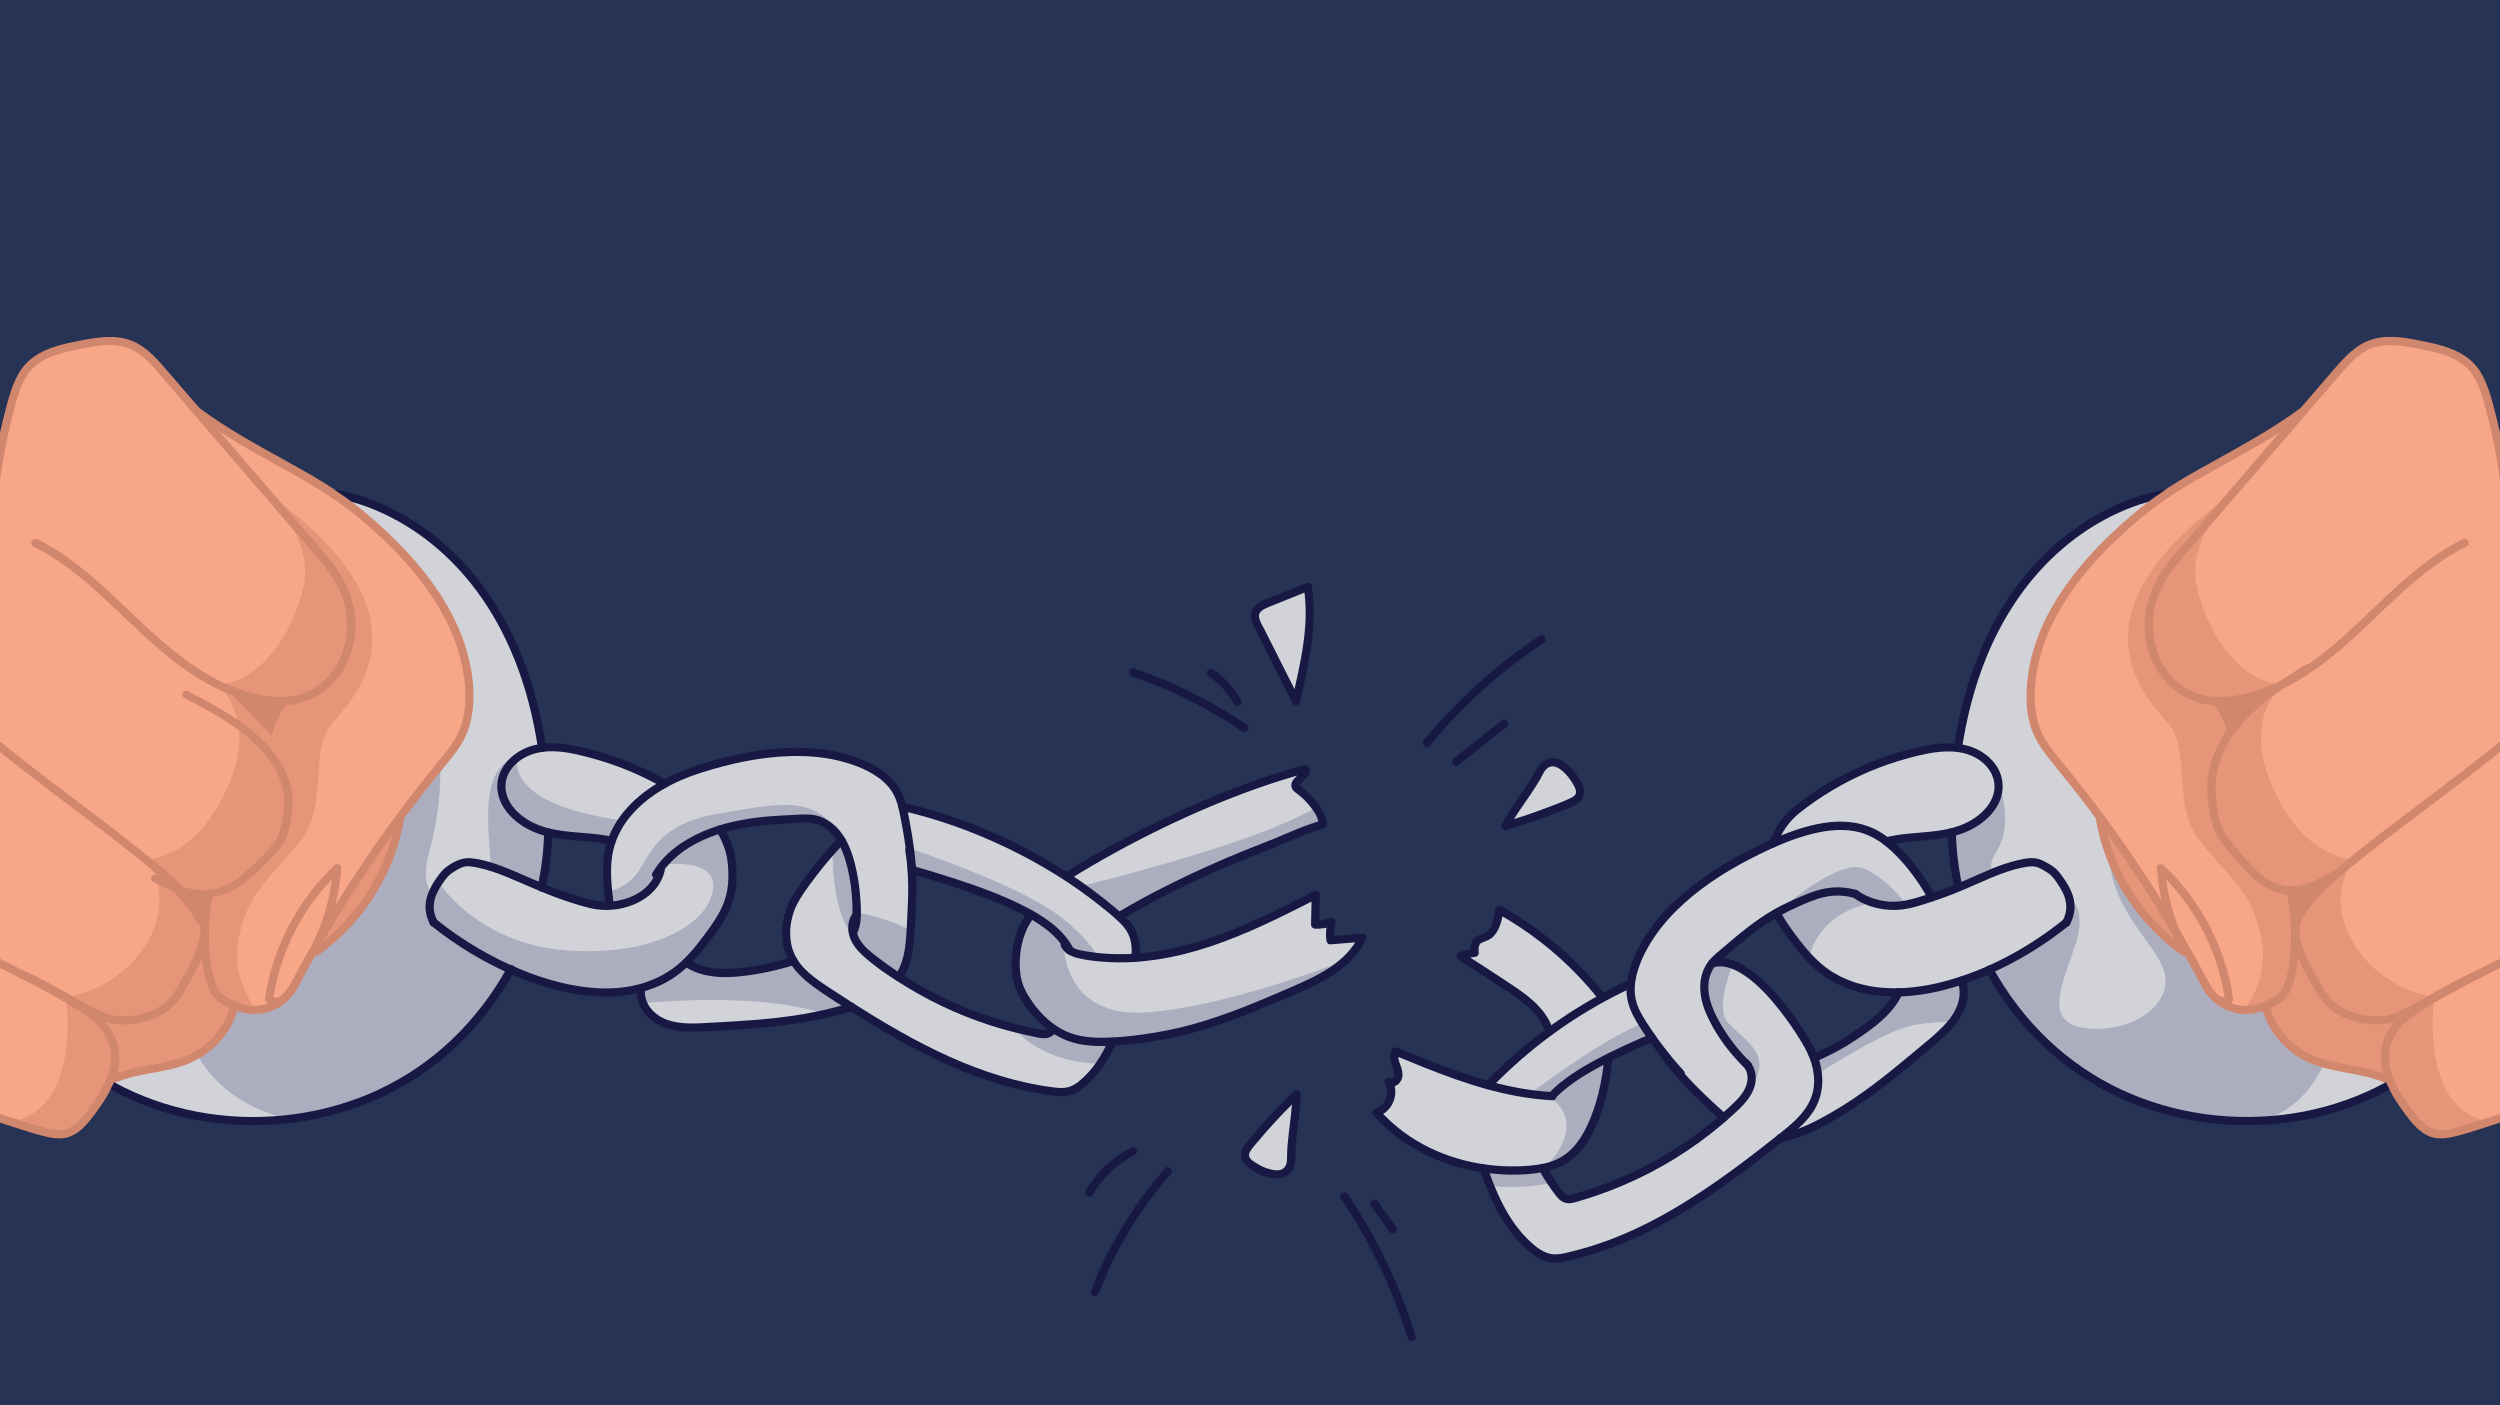 <?xml version="1.0" encoding="UTF-8"?>
<svg id="Layer_1" xmlns="http://www.w3.org/2000/svg" version="1.1" viewBox="0 0 1071 602">
  <!-- Generator: Adobe Illustrator 29.6.1, SVG Export Plug-In . SVG Version: 2.1.1 Build 9)  -->
  <defs>
    <style>
      .st0 {
        fill: #e69578;
      }

      .st1 {
        fill: #acadbe;
      }

      .st2 {
        fill: #171944;
      }

      .st3 {
        fill: #f8a688;
      }

      .st4 {
        fill: #d2d2d9;
      }

      .st5 {
        fill: #263355;
      }

      .st6 {
        fill: #d1876d;
      }
    </style>
  </defs>
  <rect class="st5" x="-16.095" y="-7.342" width="1113.033" height="630.21"/>
  <g>
    <path class="st4" d="M560.26,251.411c2.601,16.152-1.446,33.027-5.052,48.982-5.409-10.743-10.818-21.477-16.218-32.21-.902-1.784-1.812-3.794-1.211-5.691.686-2.141,3.005-3.221,5.099-4.066,5.794-2.338,11.588-4.677,17.382-7.015Z"/>
    <path class="st3" d="M1001.474,374.12l-.094-.113c-5.86,3.512-12.8,7.7-20.425,7.437-5.371-.169-11.072-2.554-16.969-8.921-4.348-4.695-13.354-13.964-14.668-20.218-1.136-5.381-2.197-10.846-1.953-16.33.498-11.241,6.48-21.674,14.321-29.731,4.789-4.93,10.255-9.1,15.964-12.94-8.161,4.066-16.838,6.724-25.994,7.062-15.082.554-26.698-9.381-30.135-24.068-3.399-14.537,1.822-26.519,11.56-37.835,17.899-20.782,35.797-41.554,53.687-62.345,4.817-5.587,9.626-11.184,14.443-16.772,3.982-4.62,8.189-9.41,13.851-11.682,6.808-2.733,14.49-1.352,21.693.066,7.963,1.568,16.481,3.437,21.984,9.391,3.813,4.123,5.634,9.672,7.156,15.082,3.503,12.424,5.973,25.139,7.4,37.967-.038,3.061.263,6.508.892,9.804,1.099,5.794,3.174,11.147,6.076,13.241,4.564,3.287,10.208,4.601,15.326,6.921,14.997,6.78,25.167,23.035,24.707,39.488-.169,5.832-1.503,11.954.751,17.335,2.442,5.841,8.414,9.231,13.081,13.494,12.8,11.682,16.049,30.445,16.65,47.752.61,17.317-.563,35.3,6.113,51.292,1.784,4.263,4.151,8.593,3.681,13.185-.545,5.428-4.864,9.616-9.024,13.147-28.05,23.852-62.852,38.615-98.246,48.747-3.484.995-7.184,1.925-10.687.995-3.005-.798-5.522-2.902-7.531-5.287-3.944-4.677-7.945-10.039-10.546-15.683-.413-.883-.789-1.784-1.117-2.686-3.446-9.269-2.592-19.091,8.818-27.646,5.456-4.085,16.556-10.245,28.914-16.593-15.467,6.714-31.121,18.18-38.746,19.166-10.649,1.38-22.613-2.348-28.013-11.635-4.029-6.93-11.015-18.209-11.015-26.857,0-2.113.413-4.066,1.399-5.766,4.179-7.221,10.32-13.016,16.697-18.462ZM1001.474,374.12l-.094-.113c-5.86,3.512-12.8,7.7-20.425,7.437v.019c1.362,3.953,2.15,10.217,2.273,16.885h.15c0-2.113.413-4.066,1.399-5.766,4.179-7.221,10.32-13.016,16.697-18.462ZM1061.152,417.674c-15.467,6.714-31.121,18.18-38.746,19.166-10.649,1.38-22.613-2.348-28.013-11.635-4.029-6.93-11.015-18.209-11.015-26.857h-.15c.225,12.058-1.719,25.439-6.329,28.905-2,1.503-4.179,2.676-6.451,3.615l.178.441c2.489,9.381,9.212,17.532,17.946,21.758,10.471,5.071,22.913,4.479,33.591,9.09l1.258-.244c-3.446-9.269-2.592-19.091,8.818-27.646,5.456-4.085,16.556-10.245,28.914-16.593ZM925.719,371.941c.695,9.297,2.855,18.481,6.358,27.12,1.549,2.611,3.061,5.231,4.555,7.869,2.883,5.08,5.681,10.208,8.405,15.382,1.164,2.207,2.714,4.123,4.517,5.672,2.122,1.456,4.479.995,5.409.131-3.08-21.298-13.57-41.441-29.243-56.175ZM928.358,211.388c-3.672,2.442-7.287,5.08-10.837,7.992-24.228,19.899-46.86,46.334-47.583,77.671-.131,5.766.526,11.645,2.836,16.922,2.207,5.043,5.813,9.325,9.316,13.579,6.057,7.362,11.926,14.884,17.598,22.547,11.645,15.739,22.472,32.088,32.389,48.963-3.503-8.639-5.663-17.824-6.358-27.12,15.673,14.734,26.163,34.877,29.243,56.175-.93.864-3.287,1.324-5.409-.131,5.08,4.385,12.246,5.963,18.885,3.653.676-.235,1.343-.488,2.01-.77,2.273-.939,4.451-2.113,6.451-3.615,4.611-3.465,6.555-16.847,6.329-28.905-.122-6.667-.911-12.931-2.273-16.885v-.019c-5.371-.169-11.072-2.554-16.969-8.921-4.348-4.695-13.354-13.964-14.668-20.218-1.136-5.381-2.197-10.846-1.953-16.33.498-11.241,6.48-21.674,14.321-29.731,4.789-4.93,10.255-9.1,15.964-12.94-8.161,4.066-16.838,6.724-25.994,7.062-15.082.554-26.698-9.381-30.135-24.068-3.399-14.537,1.822-26.519,11.56-37.835,17.899-20.782,35.797-41.554,53.687-62.345-21.364,15.72-40.662,23.42-58.41,35.272ZM899.688,350.098l-.141.103c3.709,22.876,16.95,44.052,35.891,57.406l1.193-.676c-1.493-2.639-3.005-5.259-4.555-7.869-9.917-16.875-20.744-33.224-32.389-48.963Z"/>
    <path class="st4" d="M1022.969,465.153c-21.664,11.879-46.879,16.716-71.482,14.65-20.472-1.709-40.53-8.189-57.781-19.364-17.354-11.231-31.543-26.989-41.498-45.085,11.814-5.259,22.951-12.048,33.018-20.171,4.198-7.597.319-14.405-4.63-20.716-1.268-1.615-4.695-3.484-6.536-4.376-2.348-1.127-5.109-.714-7.663-.216-9.56,1.888-17.223,6.16-26.228,9.87-.376.15-.751.31-1.136.46l-.085-.197c-1.672-7.691-2.629-15.523-2.808-23.392.019,0,.038-.009.056-.009,10.715-2.451,21.824-11.475,19.796-22.284-1.249-6.592-7.268-11.513-13.757-13.232-1.146-.301-2.291-.516-3.456-.657l.028-.254c11.551-75.877,59.284-103.815,89.55-108.792-3.672,2.442-7.287,5.08-10.837,7.992-24.228,19.899-46.86,46.334-47.583,77.671-.131,5.766.526,11.645,2.836,16.922,2.207,5.043,5.813,9.325,9.316,13.579,6.057,7.362,11.926,14.884,17.598,22.547l-.141.103c3.709,22.876,16.95,44.052,35.891,57.406l1.193-.676c2.883,5.08,5.681,10.208,8.405,15.382,1.164,2.207,2.714,4.123,4.517,5.672,5.08,4.385,12.246,5.963,18.885,3.653.676-.235,1.343-.488,2.01-.77l.178.441c2.489,9.381,9.212,17.532,17.946,21.758,10.471,5.071,22.913,4.479,33.591,9.09l1.258-.244c.329.902.704,1.803,1.117,2.686l-1.568.554Z"/>
    <path class="st4" d="M836.141,356.615c-9.184,2.085-18.96,1.484-27.994,3.831-2.263-1.775-4.508-3.183-6.649-4.113-12.865-5.569-28.576-.93-41.977,4.986,2.132-5.456,5.597-10.583,8.931-13.307,15.598-12.753,34.201-21.805,53.856-26.21,5.39-1.211,11.025-2.075,16.471-1.371,1.164.141,2.31.357,3.456.657,6.489,1.719,12.508,6.639,13.757,13.232,2.028,10.809-9.081,19.833-19.796,22.284-.019,0-.038.009-.056.009Z"/>
    <path class="st4" d="M840.357,420.022c1.531,3.972,1.089,8.837-.779,12.781-2.611,5.559-7.419,9.71-12.095,13.692-16.105,13.729-32.464,27.628-51.63,36.596-4.113,1.925-8.527,3.625-12.997,4.404.291-.235.573-.47.864-.695,5.306-4.226,10.781-8.752,13.457-14.988,2.498-5.822,2.179-12.537.019-18.537,5.334-2.545,10.048-4.724,15.899-8.574,7.954-5.212,16.424-11.119,20.284-19.57v-.009c9.081-.216,18.359-2.179,26.98-5.099Z"/>
    <path class="st4" d="M880.596,374.467c4.949,6.311,8.827,13.119,4.63,20.716-10.067,8.123-21.204,14.912-33.018,20.171-3.052,1.362-6.151,2.62-9.287,3.766-.845.31-1.7.61-2.564.902-8.621,2.921-17.899,4.883-26.98,5.099-11.579.301-22.848-2.226-32.06-9.137-5.719-4.292-10.227-9.992-14.434-15.776-2.451-3.362-4.395-6.292-5.888-9.137,1.859-1.061,3.766-2.047,5.719-2.93,9.926-4.526,17.655-8.217,28.125-5.156.695.516,1.418.986,2.179,1.399,6.367,3.446,13.833,4.639,20.866,2.911,3.043-.751,6.376-1.747,9.71-2.864,3.944-1.315,7.916-2.798,11.438-4.226.385-.15.761-.31,1.136-.46,9.006-3.709,16.669-7.982,26.228-9.87,2.554-.498,5.315-.911,7.663.216,1.841.892,5.268,2.761,6.536,4.376Z"/>
    <path class="st4" d="M712.004,450.429c-1.474-1.897-2.902-3.841-4.273-5.813-1.456-2.057-2.836-4.151-4.169-6.273-1.822-2.911-3.568-5.935-4.414-9.259-.629-2.479-.742-5.043-.479-7.597.291-2.827,1.033-5.644,2.019-8.311,8.405-22.707,31.318-38.652,53.114-49.198,1.85-.892,3.756-1.784,5.719-2.658,13.401-5.916,29.111-10.555,41.977-4.986,2.141.93,4.385,2.338,6.649,4.113,7.212,5.672,14.584,15.025,19.448,23.975v.009c-3.334,1.117-6.667,2.113-9.71,2.864-7.034,1.728-14.499.535-20.866-2.911-.761-.413-1.484-.883-2.179-1.399-10.471-3.061-18.199.629-28.125,5.156-1.953.883-3.86,1.869-5.719,2.93-7.588,4.32-14.452,9.926-21.063,15.673-2.761,2.413-4.893,3.991-6.498,5.973-1.371,1.709-2.348,3.719-2.996,6.818-1.333,6.348,1.183,12.875,4.339,18.547,3.54,6.358,7.945,12.236,13.053,17.42.31.31.62.62.939.93l.009-.009c2.01,2.705,2.028,6.63.732,9.795-1.418,3.465-4.123,6.207-6.855,8.762-1.39,1.296-2.798,2.573-4.235,3.822-.254-.225-.498-.451-.742-.667-9.165-8.414-18.753-17.363-25.674-27.703Z"/>
    <path class="st4" d="M748.779,456.42l-.009.009c-.319-.31-.629-.62-.939-.93-5.109-5.184-9.513-11.062-13.053-17.42-3.155-5.672-5.672-12.199-4.339-18.547.648-3.099,1.625-5.109,2.996-6.818l.009.009c16.96-5.118,38.943,30.445,42.315,37.197.545,1.089,1.024,2.207,1.437,3.352,2.16,6.001,2.479,12.715-.019,18.537-2.676,6.235-8.151,10.762-13.457,14.988-.291.225-.573.46-.864.695-27.637,22.002-57.255,43.376-91.729,50.964-2.122.46-4.301.883-6.451.61-3.024-.385-5.728-2.094-8.104-4-10.668-8.583-16.49-21.401-21.016-34.53,6.564.958,13.25,1.155,19.833.573,1.831-.16,3.672-.385,5.475-.723,1.934,3.587,4.357,7.024,6.733,10.292.826,1.136,1.728,2.329,3.052,2.798,1.315.46,2.761.103,4.104-.272,23.42-6.574,45.329-18.434,63.669-34.408,1.437-1.249,2.845-2.526,4.235-3.822,2.733-2.554,5.437-5.296,6.855-8.762,1.296-3.165,1.277-7.09-.732-9.795Z"/>
    <path class="st4" d="M698.67,421.487c-.263,2.554-.15,5.118.479,7.597.845,3.324,2.592,6.348,4.414,9.259,1.333,2.122,2.714,4.216,4.169,6.273l-.009.009c-6.423,2.695-13.034,5.644-19.11,8.724-3.85,1.944-7.475,3.953-10.724,5.973-4.573,2.845-9.25,6.17-13.025,10.086l-.009.188c-9.278-.488-18.359-2.216-27.299-4.686,8.142-8.48,17.035-16.237,26.529-23.176,7.137-5.202,14.603-9.945,22.35-14.18,3.944-2.169,7.963-4.198,12.039-6.085l.197.019Z"/>
    <path class="st4" d="M686.058,426.858l.376.695c-7.747,4.235-15.213,8.978-22.35,14.18l-.986-1.615c-3.024-7.822-10.452-12.903-17.467-17.486-6.63-4.329-13.25-8.658-19.871-12.987,1.878-.836,3.916-1.324,5.973-1.427-.122-2.066-.047-4.536,1.69-5.653.714-.47,1.587-.592,2.385-.873,4.508-1.578,5.86-7.165,6.527-11.889,16.819,9.325,31.769,21.993,43.723,37.056Z"/>
    <path class="st4" d="M664.854,469.595l.009-.188c3.775-3.916,8.452-7.24,13.025-10.086,3.249-2.019,6.874-4.029,10.724-5.973l.347.695c-.732,7.522-2.329,14.969-4.742,22.134-2.921,8.696-7.578,17.523-15.739,21.711-2.385,1.23-4.968,1.991-7.616,2.498-1.803.338-3.644.563-5.475.723-6.583.582-13.269.385-19.833-.573-17.579-2.582-34.314-10.64-45.949-23.956,5.343-1.287,8.198-8.499,5.184-13.091,1.465,1.174,3.803-.31,4.198-2.15s-.423-3.7-1.052-5.465c-.639-1.775-1.071-3.869-.038-5.447,12.978,5.362,26.153,10.762,39.657,14.481,8.94,2.47,18.021,4.198,27.299,4.686Z"/>
    <path class="st4" d="M555.423,468.806c-.056,8.114-2.244,18.472-2.291,26.585-.009,1.625-.038,3.324-.779,4.77-2.629,5.08-10.32,2.658-15.157-.404-1.784-1.146-3.775-2.592-3.907-4.705-.113-1.662.977-3.137,2.028-4.423,6.245-7.682,12.959-14.978,20.106-21.824Z"/>
    <path class="st4" d="M675.315,334.904c1.061,1.831,2.141,4.038,1.287,5.973-.676,1.521-2.329,2.32-3.85,2.977-9.09,3.916-18.425,7.259-27.928,10.02,3.803-7.175,10.546-15.335,14.349-22.5.77-1.437,1.578-2.93,2.911-3.86,4.686-3.277,10.377,2.432,13.232,7.391Z"/>
    <path class="st4" d="M480.241,392.112l-.648.704c-.366-.329-.742-.657-1.108-.977-6.62-5.803-13.889-11.25-21.608-16.265l.094-.15c33.084-20.688,71.313-37.666,102.293-45.996,1.625,2.761-5.475,4.77-4.16,7.691.291.639.92,1.033,1.493,1.427,3.794,2.648,10.471,10.067,9.973,14.668-8.94,2.479-17.26,6.78-25.956,10.039-10.349,3.878-37.563,15.222-60.373,28.858Z"/>
    <path class="st4" d="M458.323,407.184c1.484.958,3.371,1.465,5.127,1.812,7.569,1.474,15.288,1.831,22.979,1.315,9.832-.657,19.627-2.733,29.046-5.7,16.772-5.278,32.539-13.288,48.212-21.261-.094,4.245-.188,8.489-.282,12.743,2.413.131,4.855-.291,7.081-1.221-.686,2.573-.864,5.287-.516,7.926,4.573-.366,9.156-.732,13.729-1.108-5.55,11.86-18.584,17.964-30.614,23.129-17.955,7.7-36.117,15.467-55.358,18.828-5.738.995-13.588,2.197-21.129,2.573-5.897.291-11.607.085-15.992-1.099-3.343-.902-6.451-2.404-9.297-4.348-5.691-3.888-10.311-9.532-13.57-15.626-4.893-9.137-2.695-25.43,4.029-33.328,6.799,3.869,13.25,8.809,16.556,15.363Z"/>
    <path class="st4" d="M390.823,372.702l-.15.009c-.46-7.926-1.859-16.274-3.381-23.871-.216-1.089-.46-2.188-.732-3.277,23.928,5.456,48.841,16.039,70.318,30.013,7.719,5.015,14.988,10.461,21.608,16.265.366.319.742.648,1.108.977,2.104,1.916,4.104,3.972,5.371,6.508,1.69,3.39,1.878,7.175,1.465,10.987-7.691.516-15.41.16-22.979-1.315-1.756-.347-3.644-.855-5.127-1.812-3.306-6.555-9.757-11.494-16.556-15.363-1.531-.873-3.071-1.69-4.601-2.46-13.325-6.696-32.013-12.546-46.343-16.659Z"/>
    <path class="st4" d="M460.605,445.123c4.385,1.183,10.095,1.39,15.992,1.099-2.798,6.198-6.423,11.889-11.344,16.64-2.197,2.122-4.724,4.066-7.71,4.724-2.113.46-4.32.244-6.47-.028-31.262-3.944-59.65-19.195-86.376-36.229h-.009c-3.531-2.254-7.034-4.536-10.508-6.827-5.39-3.54-10.95-7.344-14.255-12.837-.178-.282-.347-.573-.507-.873-3.587-6.639-3.324-14.894-.573-21.927,2.742-7.034,16.19-23.665,21.702-28.811,1.803,3.08,3.014,6.602,3.897,10.067,1.803,7.052,2.648,14.34,2.507,21.617,0,.131-.009.263-.009.394h-.103c-2.329,2.911-2.104,7.268-.376,10.583,1.719,3.324,4.667,5.813,7.616,8.104,3.55,2.761,7.203,5.371,10.968,7.822,18.19,11.879,38.746,20.143,60.119,24.106,1.371.254,2.845.479,4.113-.103.855-.394,1.484-1.089,2.028-1.869,2.845,1.944,5.954,3.446,9.297,4.348Z"/>
    <path class="st4" d="M354.18,424.501c3.475,2.291,6.977,4.573,10.508,6.827-19.833,6.414-40.934,7.56-61.763,8.649-6.123.329-12.471.62-18.19-1.615-5.728-2.226-10.658-7.71-10.208-13.833l-2.066-.761c6.188-1.39,12.03-3.888,17.223-7.785,1.437-1.08,2.789-2.235,4.076-3.465l1.352.573c9.231,5.569,20.932,3.841,31.553,1.944,5.146-.92,9.194-2.085,13.26-3.371,3.306,5.494,8.865,9.297,14.255,12.837Z"/>
    <path class="st4" d="M232.016,380.224c6.498,2.62,14.481,5.447,21.11,7.071,2.648.648,5.353.883,8.048.742,4.451-.225,8.846-1.512,12.818-3.653,4.414-2.395,7.898-6.78,9.015-11.588l-.479-.329c5.691-8.132,14.922-13.391,24.388-16.64.535-.188,1.071-.357,1.606-.526,2.564,4.273,4.545,9.391,4.986,14.03,1.277,13.513-1.399,19.899-9.391,30.877-3.155,4.339-6.47,8.63-10.358,12.311-1.287,1.23-2.639,2.385-4.076,3.465-5.193,3.897-11.034,6.395-17.223,7.785-14.265,3.202-30.332.498-44.381-4.648-3.137-1.146-6.235-2.404-9.287-3.766-11.814-5.259-22.942-12.058-33.008-20.171-4.198-7.597-.319-14.405,4.63-20.716,1.258-1.615,4.695-3.484,6.536-4.376,2.338-1.127,5.099-.714,7.653-.216,9.56,1.888,17.223,6.16,26.238,9.87.385.16.779.319,1.174.479Z"/>
    <path class="st4" d="M390.757,376.712c.263,8.142-.31,16.33-.873,24.482-.394,5.559-1.136,11.278-3.963,16.086-.272.47-.563.92-.873,1.362-3.766-2.451-7.419-5.062-10.968-7.822-2.949-2.291-5.897-4.78-7.616-8.104-1.728-3.315-1.953-7.672.376-10.583h.103c0-.131.009-.263.009-.394.141-7.278-.704-14.565-2.507-21.617-.883-3.465-2.094-6.987-3.897-10.067-1.465-2.517-3.315-4.724-5.71-6.386-5.606-3.888-8.865-3.033-15.683-2.751-10.339.432-20.782,1.268-30.633,4.385-.535.169-1.071.338-1.606.526-9.466,3.249-18.697,8.508-24.388,16.64l.479.329c-1.117,4.808-4.601,9.194-9.015,11.588-3.972,2.141-8.367,3.428-12.818,3.653l-.038-.676c-1.08-9.062-2.104-18.584.883-27.12.216-.629.46-1.258.723-1.878,4.207-9.851,12.433-17.288,21.984-22.585,4.761-2.639,9.851-4.761,14.95-6.376,23.073-7.334,50.672-11.513,72.393-.808,4.855,2.395,9.428,5.766,12.058,10.489,1.127,2.028,1.869,4.235,2.432,6.48.272,1.089.516,2.188.732,3.277,1.521,7.597,2.921,15.945,3.381,23.871.075,1.352.131,2.686.15,4h-.066Z"/>
    <path class="st4" d="M234.871,356.615c-.019,0-.038-.009-.056-.009-10.724-2.451-21.833-11.475-19.796-22.284,1.24-6.592,7.259-11.513,13.748-13.232,1.146-.301,2.301-.516,3.475-.657,5.447-.704,11.062.16,16.462,1.371,12.612,2.827,24.792,7.569,36.023,13.973-9.55,5.296-17.777,12.734-21.984,22.585-.263.62-.507,1.249-.723,1.878h-.009c-8.79-2.113-18.246-1.606-27.139-3.625Z"/>
    <path class="st4" d="M177.306,460.439c-38.004,24.594-89.578,26.482-129.273,4.714l-1.568-.554c.413-.883.789-1.784,1.117-2.686l1.258.244c10.677-4.611,23.12-4.019,33.591-9.09,8.733-4.226,15.467-12.377,17.946-21.758l.178-.441c.667.282,1.333.535,2.019.77,6.386,2.226,13.25.845,18.293-3.165,2.057-1.634,3.813-3.709,5.099-6.16,2.723-5.174,5.522-10.302,8.405-15.382l1.193.676c18.941-13.354,32.191-34.53,35.901-57.406l-.15-.113c5.672-7.663,11.541-15.175,17.598-22.538,3.503-4.254,7.109-8.536,9.325-13.579,2.31-5.278,2.958-11.156,2.827-16.922-.723-31.337-23.355-57.772-47.573-77.671-3.55-2.911-7.156-5.541-10.837-7.992,30.304,4.996,78.103,32.99,89.588,109.036v.009c-1.174.141-2.329.357-3.475.657-6.489,1.719-12.508,6.639-13.748,13.232-2.038,10.809,9.071,19.833,19.796,22.284.019,0,.038.009.056.009-.188,7.935-1.164,15.852-2.855,23.608-.394-.16-.789-.319-1.174-.479-9.015-3.709-16.678-7.982-26.238-9.87-2.554-.498-5.315-.911-7.653.216-1.841.892-5.278,2.761-6.536,4.376-4.949,6.311-8.827,13.119-4.63,20.716,10.067,8.114,21.195,14.912,33.008,20.171-9.954,18.096-24.144,33.854-41.488,45.085Z"/>
    <g>
      <path class="st1" d="M185.042,383.286c-2.71-3.615-3.653-9.554-1.045-18.87,4.089-14.605,4.813-27.532,4.59-36.464-5.941,7.235-11.703,14.612-17.273,22.137l.15.113c-3.709,22.876-16.96,44.052-35.901,57.406l-1.193-.676c-2.883,5.08-5.681,10.208-8.405,15.382-1.287,2.451-3.043,4.526-5.099,6.16-5.043,4.01-11.907,5.39-18.293,3.165-.686-.235-1.352-.488-2.019-.77l-.178.441c-2.284,8.644-8.185,16.236-15.93,20.682,9.271,15.593,23.42,23.795,39.31,27.376,18.992-2.21,37.484-8.532,53.549-18.928,17.345-11.231,31.534-26.989,41.488-45.085-11.814-5.259-22.942-12.058-33.008-20.171-2.315-4.19-2.166-8.138-.744-11.897Z"/>
      <path class="st1" d="M232.016,380.224c1.69-7.757,2.667-15.673,2.855-23.608-.019,0-.038-.009-.056-.009-10.724-2.451-21.833-11.476-19.796-22.284.775-4.12,3.417-7.587,6.873-10.028-16.723,3.845-12.61,30.097-11.58,47.035,7.073,2.18,13.377,5.473,20.53,8.416.385.16.779.319,1.174.479Z"/>
    </g>
    <path class="st1" d="M284.726,370.374s29.086-3.925,18.544,16.991c-3.832,7.602-21.465,22.391-60.044,19.818-38.579-2.573-55.343-29.247-55.343-29.247v0c-3.551,5.326-5.537,11.021-2.098,17.247,10.067,8.114,21.195,14.912,33.008,20.171,3.052,1.362,6.151,2.62,9.287,3.766,14.049,5.146,30.116,7.851,44.381,4.648,6.188-1.39,12.03-3.888,17.223-7.785,1.437-1.08,2.789-2.235,4.076-3.465,3.888-3.681,7.203-7.973,10.358-12.311,7.992-10.978,10.668-17.363,9.391-30.877-.433-4.553-2.354-9.564-4.849-13.788-.584.047-1.167.134-1.743.284-1.887.648-3.763,1.379-5.605,2.194-8.646,4.357-16.585,12.354-16.585,12.354Z"/>
    <path class="st1" d="M216.1,331.01c-.49,1.048-.863,2.152-1.081,3.311-2.038,10.809,9.071,19.833,19.796,22.284.019,0,.038.009.056.009,8.893,2.019,18.349,1.512,27.139,3.625h.009c.216-.629.46-1.258.723-1.878,1.042-2.441,2.333-4.732,3.828-6.881h0c-52.393-7.32-44.678-27.188-44.678-27.188l-5.792,6.717Z"/>
    <path class="st1" d="M339.925,411.664c-4.066,1.287-8.114,2.451-13.26,3.371-10.621,1.897-22.322,3.625-31.553-1.944l-1.352-.573c-1.287,1.23-2.639,2.385-4.076,3.465-5.193,3.897-11.034,6.395-17.223,7.785l2.066.761c-.133,1.803.211,3.547.894,5.173,16.286-1.394,51.537-3.248,75.6,3.899.898.267,1.766.516,2.622.757,3.718-.855,7.403-1.852,11.044-3.029-3.531-2.254-7.034-4.536-10.508-6.827-5.39-3.54-10.95-7.344-14.255-12.837Z"/>
    <path class="st1" d="M390.06,398.617c-6.787-3.944-17.033-6.55-23.107-7.846-.002.322.004.644-.002.966,0,.131-.009.263-.009.394h-.103c-2.329,2.911-2.104,7.268-.376,10.583,1.719,3.324,4.667,5.813,7.616,8.104,3.55,2.761,7.203,5.371,10.968,7.823.31-.441.601-.892.873-1.362,2.827-4.808,3.568-10.527,3.963-16.086.059-.858.118-1.717.177-2.576Z"/>
    <path class="st1" d="M307.26,348.67c-26.648,4.538-29.034,18.927-34.798,26.057-3.928,4.858-9.056,6.6-11.927,7.218.179,1.816.388,3.625.602,5.416l.038.676c4.451-.225,8.846-1.512,12.818-3.653,4.414-2.395,7.898-6.78,9.015-11.588l-.479-.329c5.691-8.132,14.922-13.391,24.388-16.64.535-.188,1.071-.357,1.606-.526,9.851-3.118,20.293-3.953,30.633-4.385,6.818-.282,10.076-1.136,15.683,2.751,2.395,1.662,4.245,3.869,5.71,6.386-9.554-20.272-26.639-15.921-53.287-11.382Z"/>
    <path class="st3" d="M171.314,350.089l.15.113c-3.709,22.876-16.96,44.052-35.901,57.406l-1.193-.676c.61-1.071,1.221-2.15,1.841-3.221,10.668-18.528,22.397-36.436,35.103-53.621ZM115.252,428.116c.93.864,3.484,1.925,5.616.357,2.057-1.634,3.813-3.709,5.099-6.16,2.723-5.174,5.522-10.302,8.405-15.382.61-1.071,1.221-2.15,1.841-3.221l-.094-.056c4.705-9.935,7.56-20.744,8.377-31.713-15.683,14.734-26.172,34.877-29.243,56.175ZM48.606,436.84c-7.644-.986-23.327-12.48-38.803-19.195,12.377,6.358,23.505,12.527,28.961,16.622,11.41,8.555,12.264,18.378,8.818,27.646l1.258.244c10.677-4.611,23.12-4.019,33.591-9.09,8.733-4.226,15.467-12.377,17.946-21.758l.178-.441c-2.282-.939-4.451-2.113-6.442-3.615-4.62-3.465-6.555-16.847-6.329-28.905h-.15c0,8.649-6.987,19.927-11.025,26.857-5.39,9.287-17.354,13.016-28.003,11.635ZM153.491,219.379c-3.55-2.911-7.156-5.541-10.837-7.992h-.009c-17.758-11.851-37.056-19.561-58.42-35.29,17.889,20.791,35.797,41.582,53.696,62.364,9.738,11.316,14.959,23.298,11.56,37.835-3.437,14.687-15.044,24.622-30.125,24.068-9.156-.338-17.842-2.996-26.003-7.062,5.71,3.841,11.184,8.01,15.974,12.94,7.841,8.057,13.814,18.49,14.311,29.731.244,5.484-.817,10.95-1.944,16.33-1.324,6.254-10.33,15.523-14.668,20.218-5.897,6.367-11.598,8.752-16.969,8.921v.019c-1.362,3.963-2.15,10.217-2.273,16.885-.225,12.058,1.709,25.439,6.329,28.905,1.991,1.503,4.16,2.676,6.442,3.615.667.282,1.333.535,2.019.77,6.386,2.226,13.25.845,18.293-3.165-2.132,1.568-4.686.507-5.616-.357,3.071-21.298,13.56-41.441,29.243-56.175-.817,10.968-3.672,21.777-8.377,31.713l.094.056c10.668-18.528,22.397-36.436,35.103-53.621,5.672-7.663,11.541-15.175,17.598-22.538,3.503-4.254,7.109-8.536,9.325-13.579,2.31-5.278,2.958-11.156,2.827-16.922-.723-31.337-23.355-57.772-47.573-77.671ZM69.528,374.12c6.376,5.447,12.527,11.241,16.706,18.462.986,1.7,1.399,3.653,1.399,5.766h.15c.122-6.667.911-12.922,2.273-16.885v-.019c-7.625.263-14.565-3.925-20.434-7.437l-.094.113ZM119.355,300.365c15.082.554,26.688-9.381,30.125-24.068,3.399-14.537-1.822-26.519-11.56-37.835-17.899-20.782-35.807-41.573-53.696-62.364h-.009c-4.808-5.578-9.616-11.166-14.424-16.753-3.982-4.62-8.189-9.41-13.851-11.682-6.808-2.733-14.49-1.352-21.693.066-7.954,1.568-16.471,3.437-21.984,9.391-3.813,4.123-5.634,9.672-7.156,15.082-3.493,12.424-5.973,25.139-7.4,37.967.047,3.08-.263,6.536-.892,9.851-1.099,5.775-3.174,11.109-6.076,13.194-4.564,3.287-10.208,4.601-15.326,6.921-14.997,6.78-25.167,23.035-24.698,39.488.16,5.832,1.503,11.954-.751,17.335-2.442,5.841-8.414,9.231-13.091,13.494-12.8,11.682-16.039,30.445-16.65,47.752-.601,17.317.563,35.3-6.113,51.292-1.775,4.263-4.141,8.593-3.681,13.185.545,5.428,4.874,9.616,9.024,13.147,28.05,23.852,62.852,38.615,98.255,48.747,3.475.995,7.175,1.925,10.677.995,3.014-.798,5.522-2.902,7.531-5.287,3.944-4.677,7.945-10.039,10.546-15.683.413-.883.789-1.784,1.117-2.686,3.446-9.269,2.592-19.091-8.818-27.646-5.456-4.094-16.584-10.264-28.961-16.622,15.476,6.714,31.158,18.209,38.803,19.195,10.649,1.38,22.613-2.348,28.003-11.635,4.038-6.93,11.025-18.209,11.025-26.857,0-2.113-.413-4.066-1.399-5.766-4.179-7.221-10.33-13.016-16.706-18.462l.094-.113c5.869,3.512,12.809,7.7,20.434,7.437,5.371-.169,11.072-2.554,16.969-8.921,4.339-4.695,13.344-13.964,14.668-20.218,1.127-5.381,2.188-10.846,1.944-16.33-.498-11.241-6.47-21.674-14.311-29.731-4.789-4.93-10.264-9.1-15.974-12.94,8.161,4.066,16.847,6.724,26.003,7.062Z"/>
    <path class="st1" d="M356.75,364s-.97,24.677,8.378,37.007c0,0,.464-2.233,1.824-9.27,1.359-7.037-2.8-25.627-6.404-31.684l-3.797,3.947Z"/>
    <path class="st1" d="M454.418,392.817c-14.54-11.387-49.032-24.017-64.652-29.392.41,3.113.729,6.231.906,9.286l.15-.009c14.33,4.113,33.018,9.964,46.343,16.659,1.531.77,3.071,1.587,4.601,2.46,6.799,3.869,13.25,8.809,16.556,15.363,1.484.958,3.371,1.465,5.127,1.812,2.287.446,4.59.777,6.899,1.025-1.977-3.908-6.347-9.699-15.932-17.206Z"/>
    <path class="st1" d="M471.254,455.746c2.068-2.984,3.832-6.176,5.344-9.525-5.897.291-11.607.084-15.992-1.099-3.343-.902-6.451-2.404-9.297-4.348-.545.779-1.174,1.474-2.028,1.869-1.268.582-2.742.357-4.113.103-3.645-.676-7.264-1.486-10.854-2.409,5.321,6.252,16.301,14.716,36.941,15.408Z"/>
    <path class="st1" d="M566.57,353.216c.225-2.079-1.02-4.732-2.797-7.262-.449.245-.906.499-1.372.763-23.551,13.346-77.713,27.557-99.471,32.949,5.482,3.847,10.695,7.913,15.556,12.175.366.319.742.648,1.108.977l.648-.704c22.81-13.635,50.024-24.979,60.373-28.858,8.696-3.259,17.016-7.56,25.956-10.039Z"/>
    <path class="st1" d="M553.085,424.82c8.188-3.515,16.836-7.471,23.278-13.375-15.113,5.779-54.331,19.825-84.359,22.213-37.983,3.021-36.297-30.582-36.297-30.582l-7.278-6.942-7.446-3.317c-6.669,9.192-6.198,26.814-3.244,32.332,3.259,6.094,7.879,11.738,13.57,15.626,2.845,1.944,5.954,3.446,9.297,4.348,4.385,1.183,10.095,1.39,15.992,1.099,7.541-.376,15.391-1.578,21.129-2.573,19.242-3.362,37.403-11.128,55.358-18.829Z"/>
    <path class="st0" d="M171.238,351.092s-4.773,34.602-35.398,54.687c0,0,23.068-43.352,35.398-54.687Z"/>
    <path class="st1" d="M677.888,459.322c-4.573,2.845-9.25,6.17-13.025,10.086l-.009.188c-.589-.031-1.174-.081-1.761-.122.008.005.015.011.024.016,18.315,11.831-.628,30.134-1.183,30.664,2.271-.501,4.484-1.201,6.545-2.264,8.161-4.188,12.818-13.016,15.739-21.711,2.413-7.165,4.01-14.612,4.742-22.134l-.347-.695c-3.85,1.944-7.475,3.953-10.724,5.973Z"/>
    <path class="st1" d="M688.612,453.349c6.076-3.08,12.687-6.029,19.11-8.724l.009-.009c-1.452-2.052-2.829-4.141-4.16-6.258-16.444,7.059-37.412,22.143-48.202,30.307,3.14.439,6.3.763,9.484.93l.009-.188c3.775-3.916,8.452-7.24,13.025-10.086,3.249-2.019,6.874-4.029,10.724-5.973Z"/>
    <path class="st1" d="M660.863,500.387c-1.803.338-3.644.563-5.475.723-6.583.582-13.269.385-19.833-.573.879,2.551,1.81,5.089,2.814,7.587,7.244.554,17.539.714,26.365-1.498-1.386-2.026-2.718-4.103-3.871-6.239Z"/>
    <path class="st0" d="M968.52,400.476c-4.242-19.621-14.848-25.454-26.515-40.833-11.667-15.379-3.182-38.182-13.258-49.848-10.076-11.667-44.762-46.739,27.732-98.407,0,0-20.308,19.392-15.27,40.604,5.038,21.212,19.219,40.198,36.522,41.311,0,0-16.178,13.671-5.536,40.536,10.642,26.865,26.185,33.306,36.179,34.593,0,0-12.645,15.223,0,35.831,12.645,20.608,34.505,22.904,34.505,22.904,0,0-7.011,46.459,22.155,53.104.482.11.937.224,1.372.341-4.328,1.396-8.675,2.715-13.033,3.962-3.474.995-7.174,1.925-10.677.995-3.014-.798-5.522-2.902-7.531-5.287-3.944-4.677-7.945-10.039-10.546-15.682-.413-.883-.789-1.784-1.117-2.686l-1.258.244c-10.677-4.611-23.12-4.019-33.591-9.09-8.733-4.226-15.466-12.377-17.946-21.758l-.178-.441c-.667.282-1.333.535-2.019.77-2.449.854-4.968,1.172-7.428,1.02 0-0,11.68-12.561,7.438-32.182Z"/>
    <path class="st0" d="M102.564,400.476c4.242-19.621,14.848-25.454,26.515-40.833,11.667-15.379,3.182-38.182,13.258-49.848,10.076-11.667,44.762-46.739-27.732-98.407,0,0,20.308,19.392,15.27,40.604-5.038,21.212-19.219,40.198-36.522,41.311,0,0,16.178,13.671,5.536,40.536-10.642,26.865-26.185,33.306-36.179,34.593,0,0,12.645,15.223,0,35.831-12.645,20.608-34.505,22.904-34.505,22.904,0,0,7.011,46.459-22.155,53.104-.482.11-.937.224-1.372.341,4.328,1.396,8.675,2.715,13.033,3.962,3.475.995,7.175,1.925,10.677.995,3.014-.798,5.522-2.902,7.531-5.287,3.944-4.677,7.945-10.039,10.546-15.682.413-.883.789-1.784,1.117-2.686l1.258.244c10.677-4.611,23.12-4.019,33.591-9.09,8.733-4.226,15.467-12.377,17.946-21.758l.178-.441c.667.282,1.333.535,2.019.77,2.449.854,4.968,1.172,7.428,1.02-0-0-11.68-12.561-7.437-32.182Z"/>
    <path class="st0" d="M899.846,351.092s4.773,34.602,35.398,54.687c0,0-23.068-43.352-35.398-54.687Z"/>
    <path class="st1" d="M794.84,382.984c.695.516,1.418.986,2.179,1.399,6.052,3.276,13.096,4.51,19.818,3.141-3.786-4.698-11.081-12.724-18.73-15.581-11.082-4.139-37.111,19.127-37.111,19.127,1.859-1.061,3.766-2.047,5.719-2.93,9.926-4.526,17.655-8.217,28.125-5.156Z"/>
    <path class="st1" d="M813.377,425.121v.009c-3.86,8.452-12.33,14.358-20.284,19.57-5.85,3.85-10.565,6.029-15.899,8.574.776,2.155,1.309,4.403,1.565,6.668,10.125-6.317,30.012-18.507,40.77-20.722,5.966-1.228,11.86-1.301,17.032-1.62,1.165-1.492,2.205-3.071,3.016-4.798,1.869-3.944,2.31-8.809.779-12.781-8.621,2.921-17.899,4.883-26.98,5.099Z"/>
    <path class="st1" d="M802.262,386.624c-1.805-.583-3.563-1.331-5.243-2.24-.761-.413-1.484-.883-2.179-1.399-10.471-3.061-18.199.629-28.125,5.156-1.953.883-3.86,1.869-5.719,2.93,1.493,2.845,3.437,5.775,5.888,9.137,2.524,3.47,5.162,6.904,8.099,10.027,1.823-7.477,7.8-19.554,27.279-23.61Z"/>
    <g>
      <path class="st1" d="M839.033,380.205c.385-.15.761-.31,1.136-.46,4.653-1.916,8.948-3.981,13.331-5.792-2.315-6.364,3.354-8.542,5.007-17.35,1.989-10.597-2.515-22.281-2.515-22.281,2.028,10.809-9.081,19.833-19.796,22.284-.019,0-.038.009-.056.009.178,7.869,1.136,15.701,2.808,23.392l.085.197Z"/>
      <path class="st1" d="M995.722,455.706c.002-.003.003-.006.004-.009-2.453-.683-4.853-1.514-7.155-2.629-8.733-4.226-15.457-12.377-17.946-21.758l-.178-.441c-.667.282-1.334.535-2.01.77-6.639,2.31-13.804.733-18.885-3.653-1.803-1.549-3.353-3.465-4.517-5.672-2.723-5.174-5.522-10.302-8.405-15.382l-1.193.676c-14.719-10.377-25.993-25.479-32.03-42.431v.007c1.152,28.608,25.098,41.789,24.311,55.692-.788,13.903-20.69,22.688-36.805,19.106-16.116-3.581-5.759-21.873-1.384-36.666,4.375-14.793-3.019-18.382-3.019-18.382,0,0-.011.002-.013.002.877,3.261.707,6.666-1.272,10.247-10.067,8.123-21.204,14.912-33.018,20.171,9.954,18.096,24.144,33.853,41.498,45.085,17.251,11.175,37.309,17.655,57.781,19.364,5.907.496,11.848.583,17.768.282,14.094-4.701,21.168-13.71,26.467-24.379Z"/>
    </g>
    <path class="st1" d="M747.83,455.5c.31.31.62.62.939.93l.009-.009c2.01,2.705,2.028,6.63.732,9.795,10.852-13.807-1.837-20.398-8.996-27.857-5.013-5.223-1.057-17.941,1.766-25.101-3.013-1.1-5.996-1.389-8.838-.531l-.009-.009c-1.371,1.709-2.348,3.719-2.996,6.818-1.333,6.348,1.183,12.875,4.339,18.547,3.54,6.358,7.945,12.236,13.053,17.42Z"/>
    <g>
      <path class="st6" d="M-1.583,222.437c.97-16.077,3.574-32.029,7.785-47.576,1.79-6.608,3.71-13.676,9.159-18.261,4.958-4.171,11.717-5.637,17.903-6.885,7.066-1.426,14.822-3.152,21.816-.505,6.602,2.498,11.178,8.725,15.622,13.887,10.893,12.65,21.785,25.299,32.678,37.949,10.893,12.65,21.785,25.299,32.678,37.949,4.331,5.029,8.298,10.514,10.578,16.804,2.196,6.057,2.691,12.534,1.404,18.852-2.21,10.844-9.485,20.314-20.501,23.124-6.012,1.534-12.452.839-18.425-.551-6.649-1.547-12.961-4.226-18.896-7.572-12.25-6.907-22.652-16.404-32.783-26.043-10.252-9.755-20.463-19.75-32.403-27.46-2.904-1.875-5.905-3.595-8.999-5.137-2.022-1.008-3.808,2.029-1.777,3.041,13.191,6.575,24.229,16.432,34.85,26.489,10.612,10.049,21.04,20.385,33.299,28.459,5.982,3.939,12.366,7.312,19.136,9.683,6.473,2.267,13.586,3.755,20.474,3.435,11.801-.548,22.067-7.786,26.853-18.548,2.685-6.038,3.893-12.846,3.246-19.436-.657-6.686-3.137-12.985-6.726-18.632-4.251-6.689-9.854-12.498-15.009-18.484-5.652-6.564-11.304-13.127-16.956-19.691-11.304-13.127-22.607-26.254-33.911-39.381-2.826-3.282-5.651-6.564-8.478-9.845-2.34-2.716-4.706-5.441-7.465-7.746-2.815-2.351-5.979-4.239-9.55-5.175-3.757-.985-7.701-.998-11.539-.574-3.782.418-7.525,1.163-11.247,1.938-3.286.684-6.567,1.471-9.709,2.665-3.241,1.231-6.303,2.852-8.929,5.138-2.63,2.289-4.61,5.246-6.048,8.403-1.54,3.38-2.582,6.943-3.562,10.516-1.104,4.029-2.101,8.088-2.991,12.17-1.781,8.169-3.124,16.433-4.052,24.742-.455,4.077-.801,8.165-1.048,12.259-.137,2.264,3.385,2.256,3.522,0h0Z"/>
      <path class="st6" d="M-4.053,210.166c.043,4.378-.5,8.773-1.667,12.994-.898,3.248-2.182,7.051-5.088,8.988-4.253,2.834-9.283,4.127-13.931,6.14-4.051,1.753-7.771,4.171-11.082,7.086-6.592,5.805-11.446,13.648-13.746,22.121-1.181,4.35-1.661,8.878-1.427,13.378.264,5.082,1.386,10.676-.705,15.527-1.794,4.162-5.642,7.022-9.068,9.778-3.55,2.856-6.746,5.918-9.41,9.635-5.291,7.383-8.148,16.294-9.68,25.168-3.507,20.313.312,41.476-5.424,61.454-.717,2.498-1.588,4.948-2.622,7.333-1.067,2.462-2.24,4.916-2.911,7.525-1.31,5.093-.033,9.824,3.159,13.913,3.026,3.876,7.069,6.962,10.903,9.994,4.05,3.202,8.22,6.25,12.505,9.13,17.061,11.466,35.781,20.297,55.048,27.367,4.866,1.786,9.773,3.458,14.711,5.032,4.973,1.585,10.013,3.327,15.121,4.419,2.634.563,5.367.815,8.011.169,2.37-.579,4.48-1.897,6.295-3.496,3.018-2.661,5.5-6.195,7.813-9.468,4.393-6.215,8.276-13.509,8.375-21.3.11-8.688-5.142-15.681-11.899-20.622-4.332-3.167-9.06-5.82-13.74-8.427-6.429-3.581-12.964-6.971-19.531-10.289-12.601-6.365-25.335-12.485-38.194-18.313-2.034-.922-4.073-1.835-6.121-2.726-.878-.382-1.88-.252-2.409.632-.444.741-.239,2.031.632,2.409,11.262,4.896,22.354,10.209,33.383,15.606,12.617,6.174,25.28,12.436,37.327,19.678,5.372,3.229,10.956,6.741,14.301,12.211,3.875,6.335,3.148,13.717.18,20.26-1.585,3.496-3.641,6.765-5.89,9.869-2.271,3.134-4.748,6.786-7.982,8.982-4.574,3.105-9.69,1.519-14.575.101-4.839-1.405-9.654-2.895-14.437-4.482-19.095-6.335-37.729-14.245-55.029-24.567-8.596-5.129-16.854-10.842-24.568-17.225-3.514-2.907-7.405-5.977-9.412-10.186-2.266-4.753-.136-9.579,1.806-14.03,4.24-9.721,5.867-20.04,6.425-30.574.54-10.196.165-20.433,1.033-30.613.751-8.806,2.392-17.793,6.175-25.842,1.841-3.918,4.173-7.613,7.108-10.805,3.036-3.301,6.741-5.811,10.059-8.799,3.544-3.192,6.235-7.029,6.955-11.833.762-5.081-.303-10.149-.263-15.241.068-8.514,3.085-16.825,8.077-23.68,2.463-3.382,5.493-6.442,8.884-8.895,3.72-2.691,7.797-4.453,12.074-6.058,2.331-.875,4.671-1.764,6.889-2.902,1.769-.908,3.624-1.962,4.937-3.488,2.503-2.908,3.812-6.776,4.699-10.449.991-4.103,1.488-8.369,1.446-12.59-.022-2.265-3.544-2.27-3.522,0h0Z"/>
      <path class="st6" d="M8.074,418.804c7.965,3.342,15.441,7.744,22.951,11.978,3.142,1.772,6.293,3.548,9.554,5.095,2.395,1.137,4.912,2.278,7.556,2.663,7.167,1.044,14.932-.205,21.226-3.853,3.109-1.802,5.823-4.234,7.876-7.187,1.843-2.651,3.377-5.598,4.939-8.421,3.357-6.07,6.854-12.842,7.194-19.908.166-3.442-.833-6.336-2.67-9.205-2.325-3.632-5.142-6.943-8.176-9.999-5.678-5.721-12.047-10.794-18.335-15.824-6.341-5.072-12.787-10.012-19.25-14.926-13.032-9.908-26.215-19.636-38.926-29.957-1.378-1.119-2.749-2.247-4.112-3.385-1.728-1.443-4.232,1.035-2.49,2.49,11.982,10.005,24.526,19.332,36.969,28.75,12.394,9.382,24.845,18.734,36.632,28.879,3.176,2.733,6.281,5.562,9.115,8.653,1.394,1.521,2.728,3.1,3.942,4.77,1.12,1.541,2.381,3.202,3.109,4.974,1.031,2.51.786,5.413.217,7.999-.726,3.304-2.003,6.469-3.46,9.512-1.492,3.117-3.183,6.133-4.919,9.119-1.601,2.754-3.097,5.486-5.446,7.69-5.02,4.708-12.167,6.702-18.928,6.646-2.754-.023-5.24-.413-7.799-1.423-2.899-1.144-5.662-2.662-8.391-4.158-7.206-3.952-14.25-8.204-21.661-11.773-1.904-.917-3.832-1.778-5.781-2.595-.884-.371-1.928.4-2.166,1.23-.291,1.012.357,1.8,1.23,2.166h0Z"/>
      <path class="st6" d="M78.908,298.935c10.041,5.309,20.227,10.683,28.476,17.976,7.321,6.472,13.235,14.821,14.184,23.922.549,5.269-.473,10.71-1.937,15.826-.953,3.33-3.757,6.324-6.247,8.935-2.749,2.883-5.74,5.592-8.718,8.302-3.553,3.234-7.791,6.059-12.937,7.126-8.795,1.823-17.065-2.349-24.318-6.037-2.059-1.047-3.932,1.684-1.878,2.728,7.114,3.617,14.949,7.459,23.563,6.845,10.622-.758,17.767-7.742,24.342-14.135,3.185-3.097,6.471-6.392,8.555-10.136,1.11-1.993,1.566-4.068,2.053-6.223.638-2.826,1.165-5.688,1.334-8.565.596-10.149-4.392-19.668-11.819-27.421-8.852-9.24-21.008-15.65-32.775-21.871-2.038-1.078-3.908,1.655-1.878,2.728h0Z"/>
      <path class="st6" d="M91.81,381c.07.28.06.59-.06.93-.27.8-.49,1.6-.68,2.42-.25.99-.45,1.99-.62,2.99-.79,4.71-.98,9.53-.92,14.29.07,4.94.44,9.93,1.47,14.77.42,1.96.93,3.94,1.71,5.8.23.54.67,1.42,1.07,2.05.43.68.51.8,1.13,1.39.27.25.81.63,1.46,1.05.75.5,1.53.95,2.33,1.37,1.54.82,3.16,1.51,4.83,2.04,2.7.86,5.61,1.09,8.4.56,2.74-.52,5.33-1.64,7.55-3.32,2.43-1.84,4.07-4.22,5.47-6.87,3.58-6.77,7.3-13.46,11.15-20.08,7.67-13.17,15.88-26.02,24.6-38.52,8.71-12.49,17.95-24.6,27.63-36.36,2.31-2.81,4.62-5.64,6.49-8.78,1.87-3.12,3.11-6.48,3.8-10.05,1.29-6.69.81-13.84-.48-20.5-2.45-12.74-8.45-24.47-16.05-34.89-7.83-10.75-17.4-20.2-27.55-28.75-10.27-8.66-21.74-15.42-33.48-21.88-12.94-7.12-25.81-14.29-37.73-23.05-.77-.55-1.17-1.52-.64-2.4.46-.76,1.64-1.2,2.41-.64,3.24,2.38,6.54,4.67,9.91,6.86,12.19,7.95,25.2,14.48,37.78,21.78,5.95,3.46,11.79,7.14,17.3,11.28,5.53,4.16,10.8,8.72,15.84,13.48,9.92,9.35,19.01,19.83,25.81,31.69,6.67,11.64,10.98,24.74,11.1,38.24.07,7.74-1.5,15.27-5.74,21.83-2.03,3.14-4.44,6.02-6.81,8.91-2.52,3.06-5.01,6.15-7.47,9.27-9.69,12.3-18.86,25.03-27.47,38.11-8.66,13.15-16.77,26.67-24.29,40.5-1.7,3.13-3.15,6.55-5.3,9.4-1.87,2.48-4.23,4.57-6.98,6.03-5.64,2.99-12.13,3.2-18.04.88-2.94-1.15-6.2-2.61-8.48-4.86-1.23-1.21-2.07-2.77-2.73-4.34-1.83-4.3-2.56-9.03-3.04-13.65-.55-5.27-.63-10.61-.29-15.9.19-3.14.49-6.35,1.17-9.46.23-1.08.51-2.14.84-3.18l3.6-.44Z"/>
      <path class="st6" d="M49.729,463.679c8.379-3.568,17.683-3.899,26.374-6.375,8.028-2.287,14.991-6.715,20.046-13.406,2.73-3.613,4.743-7.748,5.927-12.118.593-2.19-2.803-3.125-3.396-.936-1.969,7.266-6.51,13.803-12.703,18.11-7.026,4.886-15.519,6.139-23.741,7.689-4.887.922-9.695,2.041-14.284,3.996-.882.376-1.059,1.658-.632,2.409.518.911,1.539,1.002,2.409.632h0Z"/>
      <path class="st2" d="M48.84,463.6c.03,0,.05.02.08.03,1.37.75,2.75,1.47,4.15,2.17,11.22,5.58,23.36,9.3,35.74,11.22,12.35,1.92,25.05,2,37.43.29,12.34-1.71,24.5-5.18,35.8-10.45,11.66-5.44,22.36-12.75,31.66-21.63,9.47-9.04,17.42-19.55,23.71-31.02,1.1-1.99,4.14-.21,3.04,1.78-.81,1.48-1.64,2.94-2.51,4.39-6.85,11.45-15.44,21.93-25.47,30.75-9.91,8.72-21.17,15.73-33.34,20.84-11.86,4.98-24.45,8.08-37.25,9.38-12.86,1.31-25.91.72-38.6-1.73-12.53-2.41-24.69-6.73-35.9-12.82l1.46-3.2Z"/>
      <path class="st2" d="M233.107,356.603c-.197,7.809-1.143,15.557-2.8,23.189-.48,2.209,2.914,3.153,3.396.936,1.722-7.931,2.721-16.011,2.926-24.125.057-2.267-3.464-2.266-3.522,0h0Z"/>
      <path class="st2" d="M143.33,209.73c.68.11,1.37.23,2.05.37,6.93,1.36,13.64,3.68,20.05,6.63,7.61,3.5,14.73,8,21.28,13.21,7.6,6.05,14.3,13.13,20.12,20.9,6.81,9.1,12.26,19.14,16.54,29.66,5.15,12.65,8.52,25.97,10.57,39.46.14.93-.22,1.9-1.23,2.16-.84.23-2.02-.28-2.17-1.23-.28-1.84-.58-3.68-.91-5.51-2.3-12.83-5.87-25.5-11.14-37.43-4.39-9.94-9.92-19.43-16.7-27.92-5.78-7.22-12.42-13.81-19.84-19.35-6.43-4.8-13.41-8.88-20.8-12.02-3.28-1.39-6.78-2.63-10.36-3.63l-7.46-5.3Z"/>
      <path class="st6" d="M136.454,409.125c15.126-10.711,26.656-26.07,32.863-43.527,1.725-4.852,3.008-9.851,3.844-14.933.365-2.217-3.028-3.171-3.396-.936-2.883,17.526-11.263,33.962-23.703,46.637-3.502,3.568-7.306,6.829-11.386,9.718-1.835,1.299-.078,4.354,1.777,3.041h0Z"/>
      <path class="st2" d="M187.304,394.296c-1.927-3.599-1.93-7.459-.317-11.181.839-1.936,1.991-3.741,3.212-5.455,1.006-1.411,1.972-2.675,3.417-3.653,1.394-.943,2.961-1.949,4.553-2.521,1.966-.707,4.198-.266,6.181.134,4.244.856,8.348,2.253,12.349,3.891,7.917,3.24,15.605,6.908,23.691,9.743,4.029,1.412,8.111,2.735,12.263,3.738,4.149,1.003,8.424,1.076,12.619.323,8.776-1.576,17.207-6.956,19.428-16.048.538-2.201-2.857-3.14-3.396-.936-1.993,8.159-9.771,12.457-17.568,13.689-4.216.666-8.295.108-12.374-1.002-4.262-1.16-8.458-2.563-12.604-4.081-8.143-2.98-15.876-6.922-23.993-9.948-4.169-1.554-8.585-2.915-13.035-3.317-3.939-.356-7.496,1.495-10.586,3.785-1.752,1.299-2.978,2.981-4.222,4.758-1.37,1.957-2.568,4.019-3.45,6.243-1.806,4.551-1.518,9.302.79,13.614,1.07,1.999,4.111.222,3.041-1.777h0Z"/>
      <path class="st2" d="M285.611,334.257c-8.997-5.111-18.583-9.204-28.516-12.107-5.064-1.48-10.235-2.735-15.476-3.384-5.063-.626-10.441-.54-15.277,1.249-7.689,2.845-14.24,9.955-13.218,18.62.961,8.149,7.868,14.329,14.995,17.528,10.502,4.714,22.413,3.188,33.425,5.773,2.204.518,3.145-2.877.936-3.396-9.466-2.223-19.468-1.358-28.826-4.058-6.62-1.91-13.939-6.492-16.347-13.296-1.178-3.329-.99-6.948.701-10.073,1.766-3.264,4.763-5.678,8.097-7.219,8.674-4.008,19.24-1.333,27.98,1.062,10.395,2.85,20.378,7.017,29.748,12.34,1.973,1.121,3.75-1.92,1.777-3.041h0Z"/>
      <path class="st2" d="M184.539,396.429c10.424,8.384,21.883,15.419,34.14,20.79,11.31,4.957,23.218,8.642,35.592,9.51,11.58.812,23.668-1.054,33.601-7.359,5.496-3.488,10.011-8.203,14.013-13.292,3.65-4.642,7.323-9.475,9.981-14.772,2.572-5.125,3.737-10.615,3.705-16.339-.019-3.458-.259-6.984-1.145-10.337-.948-3.591-2.494-7.038-4.386-10.227-1.156-1.947-4.201-.178-3.041,1.777,1.609,2.712,2.929,5.574,3.814,8.605.837,2.866,1.111,5.784,1.208,8.758.156,4.775-.397,9.487-2.242,13.924-2.035,4.898-5.258,9.283-8.402,13.514-3.726,5.014-7.814,9.972-12.876,13.699-18.774,13.824-44.557,9.069-64.622.94-13.241-5.365-25.721-12.731-36.851-21.683-.746-.6-1.758-.716-2.49,0-.624.61-.739,1.895,0,2.49h0Z"/>
      <path class="st6" d="M1076.11,222.437c-1.007-16.686-3.718-33.272-8.151-49.391-1.893-6.882-4.158-14.178-9.825-18.936-5.29-4.441-12.096-6.278-18.728-7.642-7.391-1.521-15.371-3.297-22.824-1.178-7.182,2.041-12.22,7.71-16.921,13.169-11.253,13.067-22.505,26.135-33.757,39.202-11.304,13.127-22.618,26.245-33.911,39.381-4.546,5.288-8.54,11.072-10.96,17.654-2.348,6.386-2.845,13.238-1.65,19.922,2.094,11.713,9.687,22.163,21.214,25.986,6.162,2.044,12.71,1.772,19.028.668,6.995-1.223,13.721-3.752,20.017-7.002,12.897-6.657,23.898-16.319,34.373-26.231,10.643-10.071,21.066-20.598,33.401-28.634,3.008-1.959,6.12-3.752,9.333-5.353,2.028-1.011.247-4.05-1.777-3.041-12.71,6.335-23.524,15.718-33.804,25.38-10.247,9.63-20.158,19.715-31.729,27.792-11.144,7.78-23.984,13.944-37.786,14.425-5.488.191-10.918-1.08-15.603-3.984-4.554-2.823-8.072-7.017-10.401-11.817-2.698-5.561-3.793-11.993-3.285-18.138.522-6.31,3.007-12.258,6.394-17.549,4.118-6.432,9.543-12.022,14.512-17.792,5.446-6.325,10.893-12.65,16.339-18.975,10.893-12.65,21.785-25.299,32.678-37.949,2.723-3.162,5.446-6.325,8.169-9.487,2.372-2.754,4.694-5.574,7.302-8.111,2.416-2.351,5.165-4.503,8.364-5.669,3.504-1.276,7.227-1.446,10.914-1.154,3.666.291,7.287,1.038,10.887,1.768,3.232.655,6.462,1.385,9.579,2.473,2.959,1.033,5.884,2.444,8.28,4.494,2.595,2.219,4.429,5.059,5.796,8.166,1.437,3.266,2.358,6.761,3.285,10.197,1.049,3.887,1.999,7.8,2.849,11.735,1.698,7.865,3.003,15.815,3.88,23.814.431,3.927.76,7.863.997,11.806.136,2.252,3.658,2.267,3.522,0h0Z"/>
      <path class="st6" d="M1071.537,210.166c-.043,4.335.477,8.723,1.529,12.929.904,3.615,2.228,7.484,4.776,10.293,1.427,1.572,3.429,2.651,5.312,3.575,2.18,1.07,4.461,1.923,6.733,2.775,4.315,1.618,8.397,3.462,12.115,6.224,6.76,5.022,11.9,12.332,14.527,20.314,1.326,4.03,2.039,8.23,2.015,12.475-.029,5.123-1.068,10.222-.165,15.326,1.706,9.65,11.307,13.752,17.275,20.421,5.869,6.558,9.163,14.971,11.038,23.468,4.318,19.562.912,39.842,4.773,59.468,1.015,5.16,2.636,10.08,4.742,14.893,1.958,4.473,3.881,9.267,1.474,13.966-2.132,4.16-6.025,7.205-9.564,10.12-3.86,3.179-7.856,6.19-11.96,9.046-16.504,11.482-34.669,20.431-53.438,27.558-9.43,3.581-19.025,6.72-28.713,9.524-2.601.753-5.252,1.592-7.98,1.65-2.465.053-4.693-.714-6.66-2.19-3.108-2.333-5.554-5.901-7.8-9.039-4.166-5.821-8.124-12.682-8.168-20.049-.046-7.766,4.979-13.836,11.075-18.094,4.529-3.163,9.38-5.879,14.213-8.542,6.341-3.494,12.775-6.819,19.241-10.073,12.305-6.194,24.733-12.161,37.283-17.844,1.971-.892,3.946-1.776,5.93-2.639.879-.382,1.062-1.653.632-2.409-.516-.906-1.542-1.009-2.409-.632-11.544,5.019-22.911,10.47-34.211,16.012-12.754,6.255-25.595,12.577-37.715,20.01-5.783,3.547-11.594,7.601-14.907,13.707-3.801,7.005-3.041,14.896.013,22.011,1.552,3.616,3.61,6.993,5.891,10.193,2.365,3.318,4.903,6.967,8.059,9.579,1.89,1.563,4.065,2.813,6.5,3.266,2.678.498,5.391.166,8.02-.451,5.081-1.194,10.095-2.869,15.063-4.46,19.638-6.292,38.874-14.16,56.759-24.48,8.815-5.087,17.27-10.783,25.24-17.115,3.845-3.054,7.87-6.161,10.859-10.098,3.132-4.126,4.178-8.935,2.776-13.959-.725-2.598-1.913-5.04-2.97-7.512-1.049-2.452-1.914-4.983-2.625-7.553-1.427-5.155-2.219-10.455-2.665-15.778-.877-10.469-.474-20.987-1.077-31.468-.531-9.226-1.836-18.587-5.15-27.26-1.614-4.224-3.667-8.289-6.351-11.937-2.717-3.693-5.967-6.689-9.526-9.549-3.406-2.737-7.257-5.681-8.833-9.924-1.832-4.93-.721-10.36-.493-15.458.398-8.922-2.163-17.869-6.948-25.387-4.785-7.518-11.684-13.555-19.908-17.026-4.57-1.928-9.6-3.196-13.682-6.118-2.771-1.983-3.999-5.924-4.847-9.094-1.102-4.122-1.619-8.398-1.577-12.663.022-2.267-3.499-2.268-3.522,0h0Z"/>
      <path class="st6" d="M1061.995,415.408c-7.79,3.269-15.133,7.435-22.475,11.589-3.141,1.777-6.281,3.564-9.511,5.176-2.327,1.162-4.753,2.33-7.321,2.845-3.078.618-6.529.467-9.611-.036-3.381-.552-6.686-1.613-9.656-3.336-2.922-1.695-5.473-4.01-7.25-6.899-1.643-2.673-3.198-5.418-4.7-8.172-3.046-5.587-6.521-12.124-6.33-18.674.096-3.302,1.906-5.887,3.793-8.484,2.442-3.359,5.34-6.381,8.361-9.221,5.652-5.311,11.744-10.186,17.817-15.004,6.192-4.912,12.475-9.708,18.771-14.485,12.645-9.595,25.409-19.053,37.73-29.065,1.334-1.084,2.66-2.176,3.979-3.277,1.741-1.454-.761-3.934-2.49-2.49-12.362,10.322-25.322,19.917-38.156,29.638-12.793,9.69-25.753,19.311-37.742,30-3.27,2.915-6.42,5.986-9.193,9.383-2.322,2.845-5.024,6.106-5.953,9.738-1.693,6.616,1.415,13.827,4.266,19.662,1.527,3.124,3.246,6.148,4.998,9.15,1.715,2.938,3.418,5.791,5.981,8.088,5.487,4.917,12.925,7.224,20.209,7.342,2.977.048,5.955-.216,8.765-1.235,3.061-1.109,5.974-2.62,8.834-4.162,7.341-3.958,14.463-8.311,21.956-11.987,1.93-.947,3.88-1.857,5.862-2.688.883-.371,1.495-1.161,1.23-2.166-.219-.829-1.29-1.597-2.166-1.23h0Z"/>
      <path class="st6" d="M987.832,284.692c-9.961,6.201-20.117,12.525-28.201,21.148-7.44,7.936-13.096,17.97-13.954,28.972-.244,3.129-.03,6.262.386,9.367.405,3.019.89,6.106,1.663,9.055,1.108,4.222,4.065,7.951,6.76,11.278,2.79,3.445,5.809,6.741,8.89,9.928,3.612,3.735,8.048,6.925,13.161,8.172,9.347,2.281,17.971-2.437,25.731-7.083,1.942-1.163.174-4.209-1.777-3.041-6.222,3.725-12.98,7.781-20.525,7.148-9.019-.757-15.258-8.626-20.774-14.978-2.793-3.217-5.692-6.657-7.442-10.582-.907-2.035-1.194-4.345-1.598-6.517-.544-2.923-.961-5.869-1.045-8.845-.298-10.555,4.429-20.47,11.193-28.355,8.114-9.459,18.836-16.107,29.308-22.626,1.92-1.195.154-4.243-1.777-3.041h0Z"/>
      <path class="st6" d="M979.253,381.934c1.334,3.934,1.788,8.161,2.045,12.286.318,5.103.241,10.246-.259,15.335-.417,4.25-1.105,8.842-2.778,12.717-.587,1.359-1.275,2.523-2.225,3.414-.053.049-.109.095-.164.142.359-.31-.166.123-.204.15-.34.243-.683.483-1.033.713-.811.532-1.65,1.021-2.511,1.468-1.54.801-3.154,1.483-4.813,1.995-5.426,1.674-11.474.565-15.952-2.942-2.406-1.884-3.996-4.267-5.408-6.936-1.79-3.383-3.615-6.748-5.474-10.094-7.402-13.32-15.35-26.336-23.816-39.007-8.469-12.676-17.461-25-26.929-36.948-2.365-2.985-4.766-5.94-7.186-8.881-2.313-2.811-4.61-5.649-6.465-8.791-3.766-6.38-4.663-13.698-4.332-20.992.585-12.894,5.141-25.228,11.776-36.202,6.872-11.365,15.838-21.348,25.568-30.333,4.922-4.545,10.032-8.936,15.46-12.869,5.364-3.887,11.006-7.368,16.748-10.666,12.238-7.029,24.828-13.418,36.658-21.144,3.301-2.156,6.542-4.403,9.72-6.736.772-.567,1.137-1.521.632-2.409-.433-.761-1.645-1.193-2.409-.632-12.289,9.024-25.59,16.34-38.912,23.692-6.02,3.322-12.012,6.708-17.782,10.452-5.797,3.761-11.275,7.936-16.526,12.426-10.468,8.952-20.203,18.892-28.121,30.197-7.649,10.921-13.542,23.344-15.562,36.607-1.089,7.15-1.347,14.66.449,21.719,1.896,7.455,6.611,13.308,11.398,19.129,9.998,12.156,19.472,24.739,28.397,37.703,8.928,12.968,17.309,26.312,25.111,39.987,1.933,3.387,3.83,6.795,5.691,10.222,1.731,3.188,3.216,6.646,5.443,9.526,3.735,4.829,9.453,7.823,15.543,8.19,3.246.196,6.425-.472,9.43-1.669,2.881-1.148,6.111-2.6,8.332-4.833,2.71-2.724,3.833-6.949,4.607-10.589,1.084-5.096,1.51-10.349,1.589-15.552.078-5.095-.189-10.222-1.023-15.253-.31-1.87-.71-3.732-1.319-5.53-.724-2.135-4.127-1.218-3.396.936h0Z"/>
      <path class="st6" d="M1023.055,460.639c-8.14-3.467-16.958-4.104-25.458-6.258-7.763-1.967-14.653-5.754-19.619-12.157-2.62-3.378-4.535-7.257-5.652-11.379-.592-2.185-3.99-1.258-3.396.936,2.112,7.795,6.873,14.646,13.316,19.488,7.055,5.302,15.701,6.941,24.183,8.509,5.021.928,10.126,1.892,14.848,3.902.881.375,1.877.256,2.409-.632.441-.736.242-2.037-.632-2.409h0Z"/>
      <path class="st2" d="M1023.65,466.79c-1.35.73-2.72,1.45-4.1,2.13-11.51,5.71-23.91,9.57-36.6,11.53-12.78,1.96-25.76,2.07-38.56.33-12.74-1.73-25.19-5.32-36.86-10.72-11.95-5.53-22.92-13.04-32.46-22.1-9.71-9.22-17.91-20-24.38-31.71-1.1-1.99,1.95-3.77,3.04-1.78.79,1.42,1.59,2.83,2.43,4.22,6.73,11.23,15.14,21.42,24.99,30.06,9.54,8.36,20.46,15.16,32.17,20.04,11.52,4.78,23.77,7.85,36.18,9.08,12.48,1.23,25.16.71,37.48-1.68,12.26-2.38,24.14-6.57,35.1-12.56.04-.02.08-.04.12-.05l1.45,3.21Z"/>
      <path class="st2" d="M834.377,356.603c.202,8.028,1.183,16.022,2.871,23.872.476,2.214,3.872,1.277,3.396-.936-1.623-7.551-2.55-15.214-2.745-22.936-.057-2.262-3.579-2.271-3.522,0h0Z"/>
      <path class="st2" d="M920.29,215c-4.48,1.26-8.86,2.89-12.95,4.78-7.33,3.37-14.28,7.65-20.59,12.68-7.38,5.88-14.01,12.75-19.65,20.32-6.62,8.87-12.01,18.65-16.17,28.9-5.06,12.5-8.39,25.65-10.43,38.96-.14.94-1.33,1.47-2.16,1.23-.99-.28-1.38-1.22-1.23-2.16.28-1.84.58-3.68.91-5.52,2.38-13.13,6.13-26.02,11.55-38.23,4.49-10.14,10.2-19.7,17.12-28.37,5.96-7.46,12.83-14.14,20.47-19.86,6.49-4.86,13.54-8.97,21-12.14,6.27-2.67,12.8-4.73,19.53-5.87l-7.4,5.28Z"/>
      <path class="st6" d="M936.329,406.084c-14.432-10.22-25.517-25.093-31.367-41.769-1.664-4.744-2.906-9.626-3.722-14.586-.367-2.231-3.761-1.284-3.396.936,2.995,18.211,11.895,35.347,24.866,48.453,3.642,3.68,7.617,7.016,11.841,10.007,1.853,1.312,3.614-1.74,1.777-3.041h0Z"/>
      <path class="st2" d="M886.742,396.073c1.829-3.416,2.471-7.143,1.626-10.945-.809-3.639-2.817-6.94-5.002-9.909-1.018-1.383-1.994-2.626-3.371-3.661-1.308-.983-2.737-1.806-4.19-2.553-1.625-.836-3.242-1.357-5.087-1.388-2.03-.035-4.086.394-6.058.833-7.777,1.733-14.941,5.267-22.204,8.426-7.153,3.111-14.537,5.831-22.051,7.934-4.106,1.149-8.125,1.833-12.399,1.315-4.324-.524-8.746-2.085-12.278-4.658-.774-.564-1.955-.125-2.409.632-.53.885-.133,1.852.632,2.409,5.968,4.348,14.114,6.034,21.363,5.052,3.647-.494,7.222-1.647,10.718-2.765,3.577-1.144,7.115-2.409,10.617-3.763,7.056-2.727,13.816-6.179,20.915-8.788,3.53-1.297,7.208-2.421,10.939-2.957,1.71-.245,3.434-.26,5.016.502,1.387.668,2.745,1.444,4.014,2.317,1.435.988,2.396,2.311,3.392,3.722,1.175,1.664,2.282,3.415,3.095,5.288,1.613,3.72,1.61,7.582-.317,11.181-1.069,1.998,1.969,3.778,3.041,1.777h0Z"/>
      <path class="st2" d="M761.217,361.792c2.109-5.303,5.276-9.995,9.747-13.556,4.534-3.61,9.339-6.889,14.324-9.843,9.995-5.922,20.762-10.486,31.975-13.529,10.493-2.847,24.175-5.884,32.945,2.609,3.322,3.217,5.053,7.801,3.899,12.375-1.122,4.444-4.461,8.051-8.166,10.578-11.254,7.677-25.628,5.099-38.26,8.326-2.194.561-1.264,3.958.936,3.396,12.342-3.153,25.987-.899,37.349-7.573,4.393-2.58,8.46-6.288,10.55-11.015,2.122-4.8,1.912-10.274-.81-14.806-2.761-4.597-7.564-7.832-12.673-9.271-6.637-1.87-13.691-1.003-20.321.427-12.191,2.628-24.016,7.087-34.97,13.039-6.192,3.365-12.098,7.235-17.673,11.545-2.64,2.041-5.006,4.107-7.014,6.792-2.192,2.93-3.886,6.174-5.235,9.568-.354.891.388,1.924,1.23,2.166.998.287,1.816-.351,2.166-1.23h0Z"/>
      <path class="st2" d="M883.977,393.939c-14.918,11.999-32.534,21.604-51.102,26.504-16.394,4.326-35.367,4.903-49.777-5.331-4.438-3.152-8.138-7.263-11.486-11.523-3.324-4.228-6.572-8.645-9.095-13.405-1.062-2.003-4.102-.226-3.041,1.777,2.341,4.417,5.326,8.488,8.356,12.452,3.097,4.051,6.401,7.977,10.31,11.274,6.934,5.849,15.434,9.334,24.386,10.584,18.846,2.633,37.901-3.204,54.727-11.32,10.42-5.026,20.2-11.274,29.212-18.523.747-.601.614-1.862,0-2.49-.724-.74-1.753-.593-2.49,0h0Z"/>
      <path class="st2" d="M262.901,387.365c-.822-6.901-1.711-14.038-.607-20.96.988-6.192,3.79-11.876,7.801-16.671,7.689-9.194,18.778-15.041,30.047-18.635,12.609-4.021,25.755-6.908,39.026-7.206,6.503-.146,13.032.341,19.38,1.803,6.146,1.416,12.34,3.653,17.536,7.295,2.869,2.011,5.345,4.593,6.923,7.74,1.787,3.563,2.423,7.651,3.162,11.53,1.54,8.078,2.748,16.253,2.89,24.489.039,2.264,3.561,2.271,3.522,0-.133-7.742-1.2-15.451-2.576-23.06-1.289-7.125-2.483-14.444-7.636-19.912-4.602-4.884-11.033-7.864-17.318-9.929-6.426-2.112-13.193-3.144-19.94-3.425-13.99-.583-28.048,2.016-41.433,5.917-12.204,3.557-24.217,8.78-33.329,17.907-4.435,4.443-8.108,9.814-10.126,15.789-2.367,7.009-2.164,14.596-1.452,21.862.179,1.825.392,3.646.609,5.466.113.952.728,1.75,1.761,1.761.865.009,1.873-.817,1.761-1.761h0Z"/>
      <path class="st2" d="M386.569,419.531c3.972-5.822,4.692-12.878,5.167-19.722.537-7.734,1.036-15.489.773-23.246-.148-4.368-.561-8.721-1.282-13.032-.373-2.23-3.767-1.284-3.396.936,1.557,9.313,1.385,18.81.846,28.205-.48,8.367-.233,17.875-5.149,25.081-1.28,1.877,1.77,3.641,3.041,1.777h0Z"/>
      <path class="st2" d="M272.766,424.528c-.33,5.745,3.322,10.824,8.009,13.798,5.511,3.497,12.384,3.803,18.715,3.577,14.091-.503,28.297-1.387,42.245-3.505,7.931-1.204,15.786-2.913,23.428-5.368,2.149-.691,1.23-4.092-.936-3.396-12.767,4.102-26.066,6.065-39.394,7.197-6.697.568-13.408.942-20.118,1.296-6.217.328-12.72.91-18.713-1.167-5.227-1.812-10.051-6.571-9.714-12.432.13-2.264-3.392-2.257-3.522,0h0Z"/>
      <path class="st2" d="M339.454,409.969c-7.226,2.279-14.649,3.908-22.187,4.736-7.228.793-14.838.665-21.265-3.139-1.955-1.157-3.728,1.886-1.777,3.041,6.837,4.046,14.922,4.471,22.647,3.662,7.988-.837,15.863-2.489,23.518-4.904,2.154-.679,1.234-4.08-.936-3.396h0Z"/>
      <path class="st2" d="M282.591,375.615c8.361-14.15,26.15-19.92,41.544-21.813,4.62-.568,9.268-.87,13.916-1.079,3.355-.151,7.013-.763,10.339-.089,7.438,1.508,11.56,8.639,13.621,15.328,1.49,4.836,2.414,9.879,2.868,14.915.238,2.642.346,5.296.322,7.949-.023,2.578-.138,5.114-1.147,7.522-.37.884.4,1.928,1.23,2.166,1.011.29,1.8-.357,2.166-1.23,1.857-4.433,1.41-9.905,1.094-14.594-.342-5.068-1.135-10.122-2.399-15.043-2.016-7.844-5.777-15.787-13.547-19.309-3.235-1.466-6.581-1.556-10.07-1.365-4.812.264-9.627.435-14.427.88-9.433.875-18.702,2.713-27.414,6.521-8.491,3.712-16.356,9.374-21.134,17.461-1.155,1.956,1.887,3.729,3.041,1.777h0Z"/>
      <path class="st2" d="M488.187,410.307c.442-4.302.102-8.743-2.074-12.572-2.035-3.582-5.34-6.287-8.436-8.915-6.21-5.271-12.779-10.122-19.599-14.573-13.987-9.129-29.051-16.627-44.699-22.456-8.602-3.204-17.403-5.876-26.352-7.924-2.206-.505-3.148,2.89-.936,3.396,15.544,3.556,30.658,8.972,45.027,15.873,14.388,6.91,28.173,15.291,40.611,25.315,3.381,2.725,6.99,5.49,9.791,8.829,3.135,3.738,3.629,8.329,3.146,13.027-.098.954.88,1.752,1.761,1.761,1.032.011,1.664-.819,1.761-1.761h0Z"/>
      <path class="st2" d="M359.301,358.804c-3.745,3.518-7.037,7.576-10.231,11.588-3.632,4.562-7.244,9.259-10.138,14.334-3.283,5.759-4.595,12.644-3.605,19.205,1.19,7.893,6.282,13.7,12.487,18.318,6.397,4.761,13.304,8.944,20.061,13.171,7.05,4.409,14.205,8.657,21.53,12.593,14.425,7.751,29.602,14.359,45.533,18.305,3.948.978,7.938,1.791,11.958,2.417,4.073.634,8.577,1.587,12.572.114,3.628-1.338,6.562-4.074,9.119-6.895,2.627-2.899,4.904-6.118,6.833-9.519.982-1.732,1.872-3.514,2.697-5.326.397-.872.242-1.886-.632-2.409-.752-.451-2.016-.232-2.409.632-3.057,6.707-7.205,13.455-13.077,18.069-1.353,1.063-2.877,1.959-4.551,2.393-1.934.502-3.99.294-5.95.058-3.895-.468-7.769-1.162-11.602-1.995-15.331-3.331-29.971-9.222-43.903-16.36-14.166-7.258-27.651-15.762-40.929-24.515-5.784-3.813-12.05-8.012-14.877-14.621-1.441-3.371-1.87-7.098-1.597-10.732.135-1.804.474-3.584.958-5.327.395-1.422.837-2.707,1.363-3.799,2.218-4.607,5.406-8.81,8.492-12.86,3.274-4.296,6.722-8.506,10.451-12.417.629-.66,1.27-1.309,1.935-1.933,1.655-1.555-.838-4.042-2.49-2.49h0Z"/>
      <path class="st2" d="M459.841,406.295c-4.565-8.887-13.757-14.483-22.425-18.772-9.471-4.686-19.506-8.242-29.546-11.488-5.496-1.777-11.03-3.436-16.581-5.03-2.182-.627-3.114,2.77-.936,3.396,9.867,2.834,19.69,5.859,29.32,9.423,9.118,3.375,18.337,7.179,26.365,12.746,4.355,3.02,8.318,6.744,10.762,11.503,1.036,2.016,4.076.237,3.041-1.777h0Z"/>
      <path class="st2" d="M365.32,391.239c-2.072,2.722-2.367,6.424-1.464,9.648.954,3.404,3.254,6.244,5.836,8.577,5.511,4.98,11.921,9.204,18.234,13.086,12.911,7.939,26.936,14.117,41.505,18.295,4.049,1.161,8.142,2.166,12.268,3.011,1.965.402,4.113,1.031,6.133.897,2.22-.147,3.746-1.352,5.006-3.097,1.328-1.841-1.725-3.6-3.041-1.777-.937,1.298-2.062,1.501-3.595,1.266-1.73-.265-3.452-.651-5.163-1.019-3.387-.729-6.751-1.566-10.085-2.508-6.649-1.88-13.194-4.168-19.55-6.881-12.678-5.411-24.701-12.409-35.628-20.815-2.858-2.198-5.84-4.545-7.615-7.752-1.585-2.863-1.85-6.463.198-9.154.58-.762.113-1.963-.632-2.409-.899-.538-1.836-.121-2.409.632h0Z"/>
      <path class="st2" d="M440.518,390.579c-3.757,4.486-5.814,10.245-6.682,15.979-.876,5.791-.785,12.047,1.476,17.533,2.452,5.95,6.899,11.532,11.788,15.666,5,4.227,10.856,7.024,17.362,7.886,6.493.86,13.136.433,19.624-.264,6.622-.712,13.256-1.717,19.762-3.147,15.936-3.503,31.086-9.752,46.041-16.143,11.96-5.111,25.361-10.298,33.014-21.459.882-1.285,1.649-2.639,2.318-4.046.521-1.096-.076-2.766-1.52-2.649-4.577.37-9.155.74-13.732,1.11l1.761,1.761c-.302-2.521-.173-5.001.455-7.462.3-1.179-.86-2.691-2.166-2.166-2.139.859-4.307,1.25-6.611,1.154l1.761,1.761c.094-4.248.187-8.495.281-12.743.031-1.402-1.501-2.105-2.649-1.52-13.405,6.819-26.855,13.675-41.023,18.795-14.038,5.073-28.848,8.438-43.843,8.13-4.112-.084-8.222-.437-12.277-1.132-2.836-.487-6.728-.94-8.082-3.89-.945-2.057-3.981-.27-3.041,1.777,1.273,2.773,4.2,4.156,7.012,4.871,3.602.917,7.398,1.336,11.096,1.631,7.742.619,15.523.174,23.194-.98,15.623-2.349,30.529-7.889,44.842-14.426,8.074-3.687,15.988-7.711,23.897-11.735l-2.649-1.52c-.094,4.248-.187,8.495-.281,12.743-.022.98.825,1.722,1.761,1.761,2.581.107,5.149-.317,7.547-1.28l-2.166-2.166c-.701,2.751-.918,5.578-.581,8.398.106.884.722,1.845,1.761,1.761,4.577-.37,9.155-.74,13.732-1.11l-1.52-2.649c-5.386,11.328-17.439,17.048-28.368,21.794-14.097,6.122-28.322,12.217-43.165,16.313-6.612,1.825-13.328,3.13-20.111,4.122-6.27.917-12.62,1.581-18.963,1.542-5.918-.037-11.642-.838-16.873-3.772-5.516-3.094-10.02-7.801-13.42-13.093-1.487-2.314-2.8-4.671-3.517-7.339-.718-2.672-.958-5.436-.907-8.197.103-5.541,1.368-11.293,4.125-16.138.594-1.043,1.256-2.048,2.027-2.968,1.446-1.726-1.033-4.23-2.49-2.49h0Z"/>
      <path class="st2" d="M457.86,376.945c12.945-8.085,26.342-15.443,40.075-22.1,13.188-6.393,26.693-12.153,40.511-17.046,7.011-2.483,14.105-4.737,21.287-6.674l-1.988-.809c-.035-.141-.026-.115.027.079-.035-.098-.032-.196.008-.293-.121.111.063.054-.159.355-.152.206-.488.55-.806.845-.759.704-1.6,1.324-2.289,2.1-.803.904-1.391,1.954-1.333,3.194.082,1.771,1.499,2.71,2.791,3.668,2.189,1.624,4.156,3.73,5.786,5.905,1.458,1.945,3.252,4.487,3.041,7.046l1.293-1.698c-7.107,1.996-13.813,5.09-20.612,7.914-4.305,1.788-8.69,3.378-13.005,5.141-11.016,4.5-21.871,9.417-32.503,14.764-7,3.52-13.902,7.241-20.631,11.256-1.944,1.16-.175,4.206,1.777,3.041,11.62-6.932,23.737-13.022,36.045-18.63,8.824-4.021,17.8-7.57,26.796-11.171,7.656-3.065,15.107-6.682,23.069-8.918.797-.224,1.228-.913,1.293-1.698.233-2.825-1.324-5.66-2.866-7.908-1.789-2.607-3.947-5.038-6.386-7.055-.515-.426-1.047-.834-1.591-1.223-.186-.133-.675-.436-.757-.552-.103-.145-.025-.161-.027-.155-.004.012.019-.037.112-.16.124-.164.133-.198.339-.424.372-.409.801-.768,1.218-1.13,1.817-1.578,3.763-3.512,2.412-6.07-.363-.687-1.26-1.006-1.988-.809-13.273,3.581-26.253,8.216-38.955,13.458-14.065,5.804-27.821,12.356-41.203,19.598-7.651,4.14-15.177,8.511-22.556,13.12-1.918,1.198-.152,4.246,1.777,3.041h0Z"/>
      <path class="st2" d="M829.119,383.534c-3.56-6.512-7.948-12.638-13.009-18.069-4.386-4.706-9.453-9.139-15.56-11.4-14.186-5.252-30.184.422-43.222,6.323-12.532,5.671-24.637,12.613-35.228,21.437-10.333,8.609-19.475,19.535-23.67,32.5-1.222,3.776-1.947,7.859-1.552,11.833.393,3.956,1.885,7.545,3.876,10.954,4.043,6.924,8.882,13.453,14.058,19.566,1.304,1.541,2.642,3.052,4.006,4.539,1.535,1.674,4.02-.822,2.49-2.49-5.212-5.684-9.98-11.754-14.237-18.187-2.046-3.092-4.233-6.28-5.543-9.771-1.317-3.509-1.521-7.252-.865-10.929,1.161-6.511,4.27-12.694,7.909-18.16,3.571-5.364,7.94-10.16,12.703-14.486,9.647-8.76,20.948-15.599,32.617-21.309,6.389-3.127,12.946-5.977,19.793-7.946,6.625-1.905,13.763-3.095,20.632-1.898,6.212,1.083,11.25,4.19,15.82,8.428,5.145,4.771,9.546,10.358,13.274,16.291.936,1.489,1.823,3.007,2.667,4.55,1.087,1.989,4.129.214,3.041-1.777h0Z"/>
      <path class="st2" d="M739.664,477.555c-9.439-8.549-18.989-17.39-26.137-28.012-1.259-1.87-4.311-.11-3.041,1.777,7.326,10.885,17.013,19.963,26.688,28.725,1.676,1.518,4.174-.965,2.49-2.49h0Z"/>
      <path class="st2" d="M838.661,420.491c2.329,6.328-.446,12.714-4.677,17.494-4.461,5.039-9.995,9.214-15.131,13.534-10.765,9.054-21.834,17.852-34.044,24.901-6.975,4.027-14.425,7.928-22.421,9.374-2.227.403-1.283,3.797.936,3.396,7.468-1.352,14.484-4.844,21.074-8.492,6.423-3.556,12.55-7.626,18.461-11.975,5.949-4.376,11.693-9.025,17.353-13.766,2.799-2.344,5.578-4.711,8.357-7.079,2.648-2.257,5.308-4.525,7.644-7.112,5.152-5.703,8.662-13.552,5.844-21.211-.776-2.109-4.181-1.197-3.396.936h0Z"/>
      <path class="st2" d="M778.082,454.797c3.613-1.723,7.232-3.435,10.717-5.406,3.581-2.026,7.026-4.308,10.385-6.682,6.257-4.421,12.411-9.607,15.709-16.691.951-2.042-2.084-3.832-3.041-1.777-3.159,6.784-9.056,11.673-15.073,15.868-3.278,2.285-6.624,4.488-10.111,6.441-3.376,1.89-6.873,3.543-10.364,5.207-2.045.975-.26,4.012,1.777,3.041h0Z"/>
      <path class="st2" d="M795.306,381.288c-4.075-1.161-8.235-1.458-12.425-.824-4.021.608-7.834,2.086-11.551,3.685-3.96,1.703-7.902,3.483-11.638,5.641-3.752,2.168-7.32,4.64-10.759,7.273-3.403,2.606-6.692,5.354-9.928,8.164-2.376,2.062-5.009,3.968-6.969,6.454-5.01,6.354-4.276,15.024-1.315,22.087,3.741,8.923,9.885,17.193,16.806,23.906,1.628,1.579,4.12-.909,2.49-2.49-5.822-5.647-10.787-12.291-14.524-19.491-3.281-6.321-5.54-14.41-1.379-20.904,1.471-2.295,3.772-3.99,5.824-5.732,2.981-2.53,5.914-5.11,8.975-7.546,6.417-5.106,13.233-9.379,20.701-12.768,3.879-1.76,7.81-3.506,11.98-4.459,4.274-.977,8.567-.798,12.776.401,2.183.622,3.116-2.775.936-3.396h0Z"/>
      <path class="st2" d="M638.796,466.156c13.488-14.029,28.982-26.046,45.917-35.636,4.779-2.706,9.668-5.213,14.649-7.528,2.053-.954.267-3.991-1.777-3.041-17.849,8.296-34.477,19.161-49.242,32.178-4.171,3.677-8.183,7.529-12.037,11.537-1.571,1.634.916,4.128,2.49,2.49h0Z"/>
      <path class="st2" d="M733.909,414.427c2.282-.668,4.531-.527,6.875.181,2.654.802,5.111,2.25,7.389,3.876,5.36,3.825,9.871,8.885,13.948,14.015,3.55,4.466,6.8,9.193,9.742,14.08,3.445,5.724,5.885,11.924,5.191,18.759-1.028,10.126-9.779,16.42-17.14,22.253-8.042,6.374-16.194,12.615-24.615,18.482-16.551,11.531-34.294,21.743-53.641,27.761-2.456.764-4.934,1.46-7.43,2.083-2.478.619-5.049,1.364-7.612,1.459-4.985.185-9.132-3.521-12.449-6.834-6.635-6.628-11.055-15.133-14.457-23.784-.871-2.214-1.681-4.451-2.459-6.698-.737-2.129-4.14-1.214-3.396.936,3.257,9.407,7.135,18.805,13.236,26.759,3.05,3.977,6.632,7.732,10.851,10.485,2.161,1.41,4.575,2.414,7.162,2.629,2.844.236,5.731-.521,8.476-1.17,20.658-4.885,39.775-14.764,57.379-26.427,8.983-5.951,17.629-12.392,26.127-19.011,4.159-3.239,8.384-6.44,12.355-9.91,3.746-3.274,7.242-7.041,9.252-11.652,3.59-8.236,1.981-17.646-2.28-25.299-2.605-4.68-5.609-9.16-8.791-13.464-4.205-5.688-8.803-11.209-14.215-15.794-4.577-3.878-10.23-7.657-16.462-7.677-1.337-.004-2.69.19-3.973.566-2.17.636-1.247,4.035.936,3.396h0Z"/>
      <path class="st2" d="M666.113,470.651c5.514-5.665,12.372-9.898,19.288-13.634,7.385-3.989,15.057-7.445,22.79-10.698.883-.371,1.495-1.161,1.23-2.166-.218-.829-1.29-1.598-2.166-1.23-8.015,3.371-15.976,6.918-23.631,11.053-7.169,3.872-14.286,8.313-20.001,14.184-1.582,1.625.906,4.118,2.49,2.49h0Z"/>
      <path class="st2" d="M746.931,456.951c2.144,2.339,2.082,5.96.906,8.747-1.478,3.504-4.421,6.186-7.157,8.713-5.612,5.183-11.587,9.961-17.878,14.294-12.592,8.674-26.382,15.603-40.883,20.457-2.02.676-4.053,1.312-6.097,1.908-1.942.566-4.149,1.584-5.763-.114-1.477-1.553-2.649-3.509-3.853-5.275-1.367-2.003-2.658-4.055-3.817-6.186-1.083-1.992-4.124-.216-3.041,1.777,2.158,3.969,4.734,7.815,7.533,11.362,1.259,1.596,2.881,2.761,4.981,2.822,2.159.062,4.389-.828,6.429-1.445,7.917-2.392,15.652-5.393,23.129-8.929,15.113-7.148,29.149-16.597,41.459-27.91,3.416-3.139,6.912-6.495,8.518-10.962,1.421-3.951.917-8.596-1.973-11.748-1.535-1.674-4.02.821-2.49,2.49h0Z"/>
      <path class="st2" d="M687.195,454.04c-.939,9.435-3.082,19.163-7.081,27.802-1.713,3.699-3.841,7.257-6.701,10.188-3.031,3.107-6.738,5.146-10.942,6.202-4.315,1.084-8.844,1.371-13.28,1.434-4.186.059-8.387-.175-12.536-.743-8.188-1.12-16.271-3.447-23.727-7.023-8.382-4.019-15.935-9.571-22.08-16.561l-.777,2.943c6.459-1.693,9.798-10.009,6.239-15.681-.803.803-1.606,1.606-2.409,2.409,2.695,1.86,6.262-.524,6.817-3.416.37-1.929-.209-3.776-.863-5.574-.527-1.449-1.288-3.24-.433-4.7l-1.988.809c16.92,6.985,34.035,14.032,52.119,17.37,5.127.947,10.312,1.59,15.519,1.865,2.265.12,2.258-3.402,0-3.522-18.131-.959-35.551-6.69-52.332-13.279-4.812-1.889-9.592-3.858-14.371-5.831-.708-.292-1.629.196-1.988.809-1.484,2.533-.693,5.258.229,7.828.394,1.097,1.092,2.689.566,3.851-.261.577-.916,1.149-1.498.747-1.466-1.012-3.315.965-2.409,2.409,2.362,3.764.184,9.377-4.134,10.508-1.348.353-1.627,1.976-.777,2.943,11.609,13.208,28.184,21.402,45.422,24.198,8.901,1.444,18.232,1.73,27.136.133,4.757-.853,9.179-2.656,12.924-5.74,3.309-2.725,5.906-6.294,7.936-10.045,5.311-9.812,7.843-21.316,8.94-32.334.095-.954-.877-1.752-1.761-1.761-1.03-.011-1.667.818-1.761,1.761h0Z"/>
      <path class="st2" d="M664.795,439.648c-2.858-7.203-8.818-12.145-15.063-16.398-7.6-5.176-15.389-10.091-23.087-15.121v3.041c1.608-.697,3.343-1.086,5.088-1.195.912-.057,1.813-.761,1.761-1.761-.077-1.487-.313-3.758,1.383-4.404,1.945-.741,3.648-1.239,5.103-2.841,2.63-2.895,3.509-6.94,4.054-10.697l-2.587,1.052c13.014,7.237,24.87,16.43,35.102,27.251,2.89,3.057,5.643,6.24,8.262,9.531.597.75,1.865.612,2.49,0,.743-.727.589-1.75,0-2.49-9.411-11.826-20.63-22.172-33.155-30.632-3.541-2.392-7.188-4.624-10.923-6.701-.886-.493-2.417-.117-2.587,1.052-.486,3.354-1.122,7.888-4.109,10.022-1.674,1.196-3.833,1.057-5.206,2.78-1.358,1.705-1.459,3.987-1.351,6.076l1.761-1.761c-2.409.15-4.655.717-6.865,1.675-1.297.563-.988,2.395,0,3.041,7.391,4.829,14.833,9.589,22.169,14.501,5.707,3.821,11.742,8.309,14.363,14.914.353.89,1.174,1.491,2.166,1.23.844-.222,1.58-1.283,1.23-2.166h0Z"/>
      <path class="st2" d="M556.725,299.502c-4.002-7.948-8.004-15.897-12.006-23.845-.983-1.952-1.966-3.904-2.949-5.857-.855-1.699-2.109-3.548-2.387-5.465-.237-1.632.825-2.621,2.14-3.354,1.602-.892,3.382-1.486,5.078-2.17,4.709-1.9,9.417-3.799,14.126-5.699l-2.166-1.23c2.532,16.119-1.512,32.398-5.053,48.04-.5,2.207,2.895,3.149,3.396.936,3.696-16.327,7.693-33.106,5.053-49.913-.137-.869-1.355-1.557-2.166-1.23-4.491,1.812-8.983,3.624-13.474,5.436-3.331,1.344-8.156,2.478-9.882,6.014-.951,1.947-.629,4.078.163,6.016.879,2.151,2.036,4.204,3.08,6.278,2.177,4.323,4.353,8.646,6.53,12.968,2.493,4.95,4.985,9.901,7.478,14.851,1.019,2.025,4.058.244,3.041-1.777h0Z"/>
      <path class="st2" d="M554.174,467.561c-5.325,5.117-10.422,10.47-15.258,16.053-1.16,1.34-2.306,2.692-3.436,4.057-1.049,1.267-2.235,2.53-3.039,3.974-1.678,3.014-.762,6.061,1.822,8.173,3.78,3.089,9.462,5.716,14.444,4.888,2.52-.418,4.577-2.067,5.513-4.445,1.125-2.857.646-6.325.877-9.349.563-7.377,2.009-14.694,2.083-22.106.022-2.267-3.499-2.268-3.522,0-.058,5.815-.976,11.586-1.622,17.354-.31,2.767-.582,5.544-.649,8.329-.052,2.144.24,4.958-1.873,6.254-1.565.96-3.687.634-5.364.199-2.111-.547-4.095-1.478-5.94-2.631-.944-.59-2.003-1.244-2.675-2.159-.748-1.018-.479-2.054.146-3.064.8-1.294,1.884-2.445,2.856-3.609,1.041-1.248,2.094-2.484,3.16-3.711,4.749-5.462,9.748-10.703,14.967-15.718,1.637-1.573-.855-4.061-2.49-2.49h0Z"/>
      <path class="st2" d="M645.289,355.567c6.911-2.012,13.733-4.321,20.437-6.94,3.132-1.223,6.493-2.345,9.44-3.976,2.877-1.592,4.175-4.46,3.088-7.65-.953-2.797-2.805-5.423-4.78-7.59-1.727-1.895-3.903-3.68-6.426-4.354-2.682-.716-5.472.132-7.308,2.214-1.016,1.152-1.694,2.514-2.428,3.848-.73,1.328-1.517,2.623-2.33,3.901-3.83,6.022-8.302,11.657-11.681,17.959-1.071,1.997,1.968,3.778,3.041,1.777,2.62-4.886,5.918-9.373,9.029-13.949,1.545-2.273,3.068-4.567,4.441-6.95,1.095-1.901,2.041-4.793,4.394-5.438,1.915-.526,3.901.788,5.271,1.992,1.84,1.616,3.329,3.592,4.518,5.726.562,1.008,1.344,2.325,1.145,3.534-.195,1.18-1.386,1.777-2.356,2.247-2.72,1.318-5.597,2.381-8.412,3.475-6.57,2.552-13.251,4.807-20.018,6.777-2.172.632-1.248,4.031.936,3.396h0Z"/>
      <path class="st2" d="M470.729,554.01c5.557-14.512,13.154-28.237,22.451-40.688,2.657-3.559,5.47-6.998,8.404-10.332,1.492-1.695-.989-4.195-2.49-2.49-10.605,12.051-19.547,25.546-26.419,40.057-1.942,4.101-3.719,8.28-5.342,12.517-.811,2.118,2.592,3.035,3.396.936h0Z"/>
      <path class="st2" d="M484.482,491.622c-8.028,4.185-14.792,10.627-19.405,18.413-1.158,1.954,1.885,3.728,3.041,1.777,4.322-7.296,10.624-13.231,18.141-17.15,2.01-1.048.232-4.088-1.777-3.041h0Z"/>
      <path class="st2" d="M574.377,513.41c9.65,14.309,17.701,29.7,23.852,45.829,1.766,4.63,3.375,9.317,4.837,14.051.667,2.159,4.067,1.238,3.396-.936-5.183-16.78-12.277-32.975-21.133-48.141-2.499-4.279-5.141-8.472-7.911-12.58-1.26-1.869-4.313-.108-3.041,1.777h0Z"/>
      <path class="st2" d="M587.227,516.513c2.66,3.706,5.32,7.412,7.98,11.118.536.746,1.558,1.18,2.409.632.74-.477,1.206-1.609.632-2.409-2.66-3.706-5.32-7.412-7.98-11.118-.536-.746-1.558-1.18-2.409-.632-.74.477-1.206,1.609-.632,2.409h0Z"/>
      <path class="st2" d="M612.409,319.559c10.957-13.266,23.413-25.323,37.108-35.745,3.869-2.944,7.835-5.758,11.885-8.449,1.879-1.248.117-4.3-1.777-3.041-14.529,9.653-27.968,20.947-39.926,33.649-3.38,3.59-6.639,7.294-9.779,11.096-1.433,1.735,1.045,4.24,2.49,2.49h0Z"/>
      <path class="st2" d="M625.107,327.495c6.825-5.39,13.651-10.78,20.476-16.17.747-.59.617-1.873,0-2.49-.738-.738-1.741-.591-2.49,0-6.825,5.39-13.651,10.78-20.476,16.17-.747.59-.617,1.873,0,2.49.738.738,1.741.591,2.49,0h0Z"/>
      <path class="st2" d="M534.068,310.379c-14.908-10.096-31.135-18.167-48.161-24.018-2.148-.738-3.07,2.662-.936,3.396,16.743,5.754,32.662,13.737,47.32,23.663,1.881,1.274,3.646-1.776,1.777-3.041h0Z"/>
      <path class="st2" d="M531.682,299.793c-2.953-5.232-7.107-9.696-12.067-13.078-.786-.536-1.953-.149-2.409.632-.509.87-.156,1.872.632,2.409,4.426,3.018,8.147,7.108,10.804,11.815.467.828,1.597,1.107,2.409.632.833-.487,1.101-1.578.632-2.409h0Z"/>
      <path class="st6" d="M935.615,402.768c-4.55-9.673-7.318-20.167-8.14-30.825l-3.006,1.245c12.047,11.363,20.993,25.862,25.76,41.723,1.346,4.477,2.353,9.048,3.03,13.673l.453-1.713c-.894.748-2.46.11-3.268-.403-1.92-1.217-3.688,1.829-1.777,3.041,1.958,1.241,4.623,1.665,6.712.458,1.313-.758,1.377-1.678,1.163-3.079-.184-1.202-.391-2.401-.622-3.595-.934-4.839-2.25-9.604-3.92-14.24-3.329-9.239-7.999-17.992-13.897-25.848-3.36-4.476-7.071-8.665-11.143-12.506-1.031-.973-3.129-.351-3.006,1.245.873,11.316,3.79,22.333,8.621,32.602.964,2.049,4.001.264,3.041-1.777h0Z"/>
      <path class="st6" d="M137.636,404.545c4.831-10.27,7.748-21.286,8.621-32.602.123-1.596-1.969-2.223-3.006-1.245-14.471,13.649-24.642,31.796-28.697,51.276-.287,1.379-.542,2.764-.767,4.154-.252,1.562-.561,2.768.901,3.769,2.097,1.436,4.95,1.513,7.065.097,1.874-1.254.113-4.306-1.777-3.041-1.08.722-2.542.728-3.478-.084l.453,1.713c2.394-16.36,9.076-32.079,19.327-45.071,2.896-3.67,6.062-7.117,9.463-10.324l-3.006-1.245c-.822,10.657-3.59,21.152-8.14,30.825-.959,2.039,2.076,3.829,3.041,1.777h0Z"/>
      <path class="st6" d="M947.41,300.229s5.962,7.79,7.139,15.009l17.646-18.024s-19.381,4.07-24.786,3.016Z"/>
      <path class="st6" d="M66.37,376.449s10.294,6.863,21.688,6.572l-2.644,13.773s-8.425-15.564-19.044-20.346Z"/>
      <path class="st6" d="M123.674,300.229s-5.962,7.79-7.139,15.009l-17.646-18.024s19.381,4.07,24.786,3.016Z"/>
      <path class="st6" d="M1001.556,374.12s-9.744,7.649-20.528,7.325l2.503,15.35s7.975-17.346,18.025-22.675Z"/>
    </g>
  </g>
</svg>